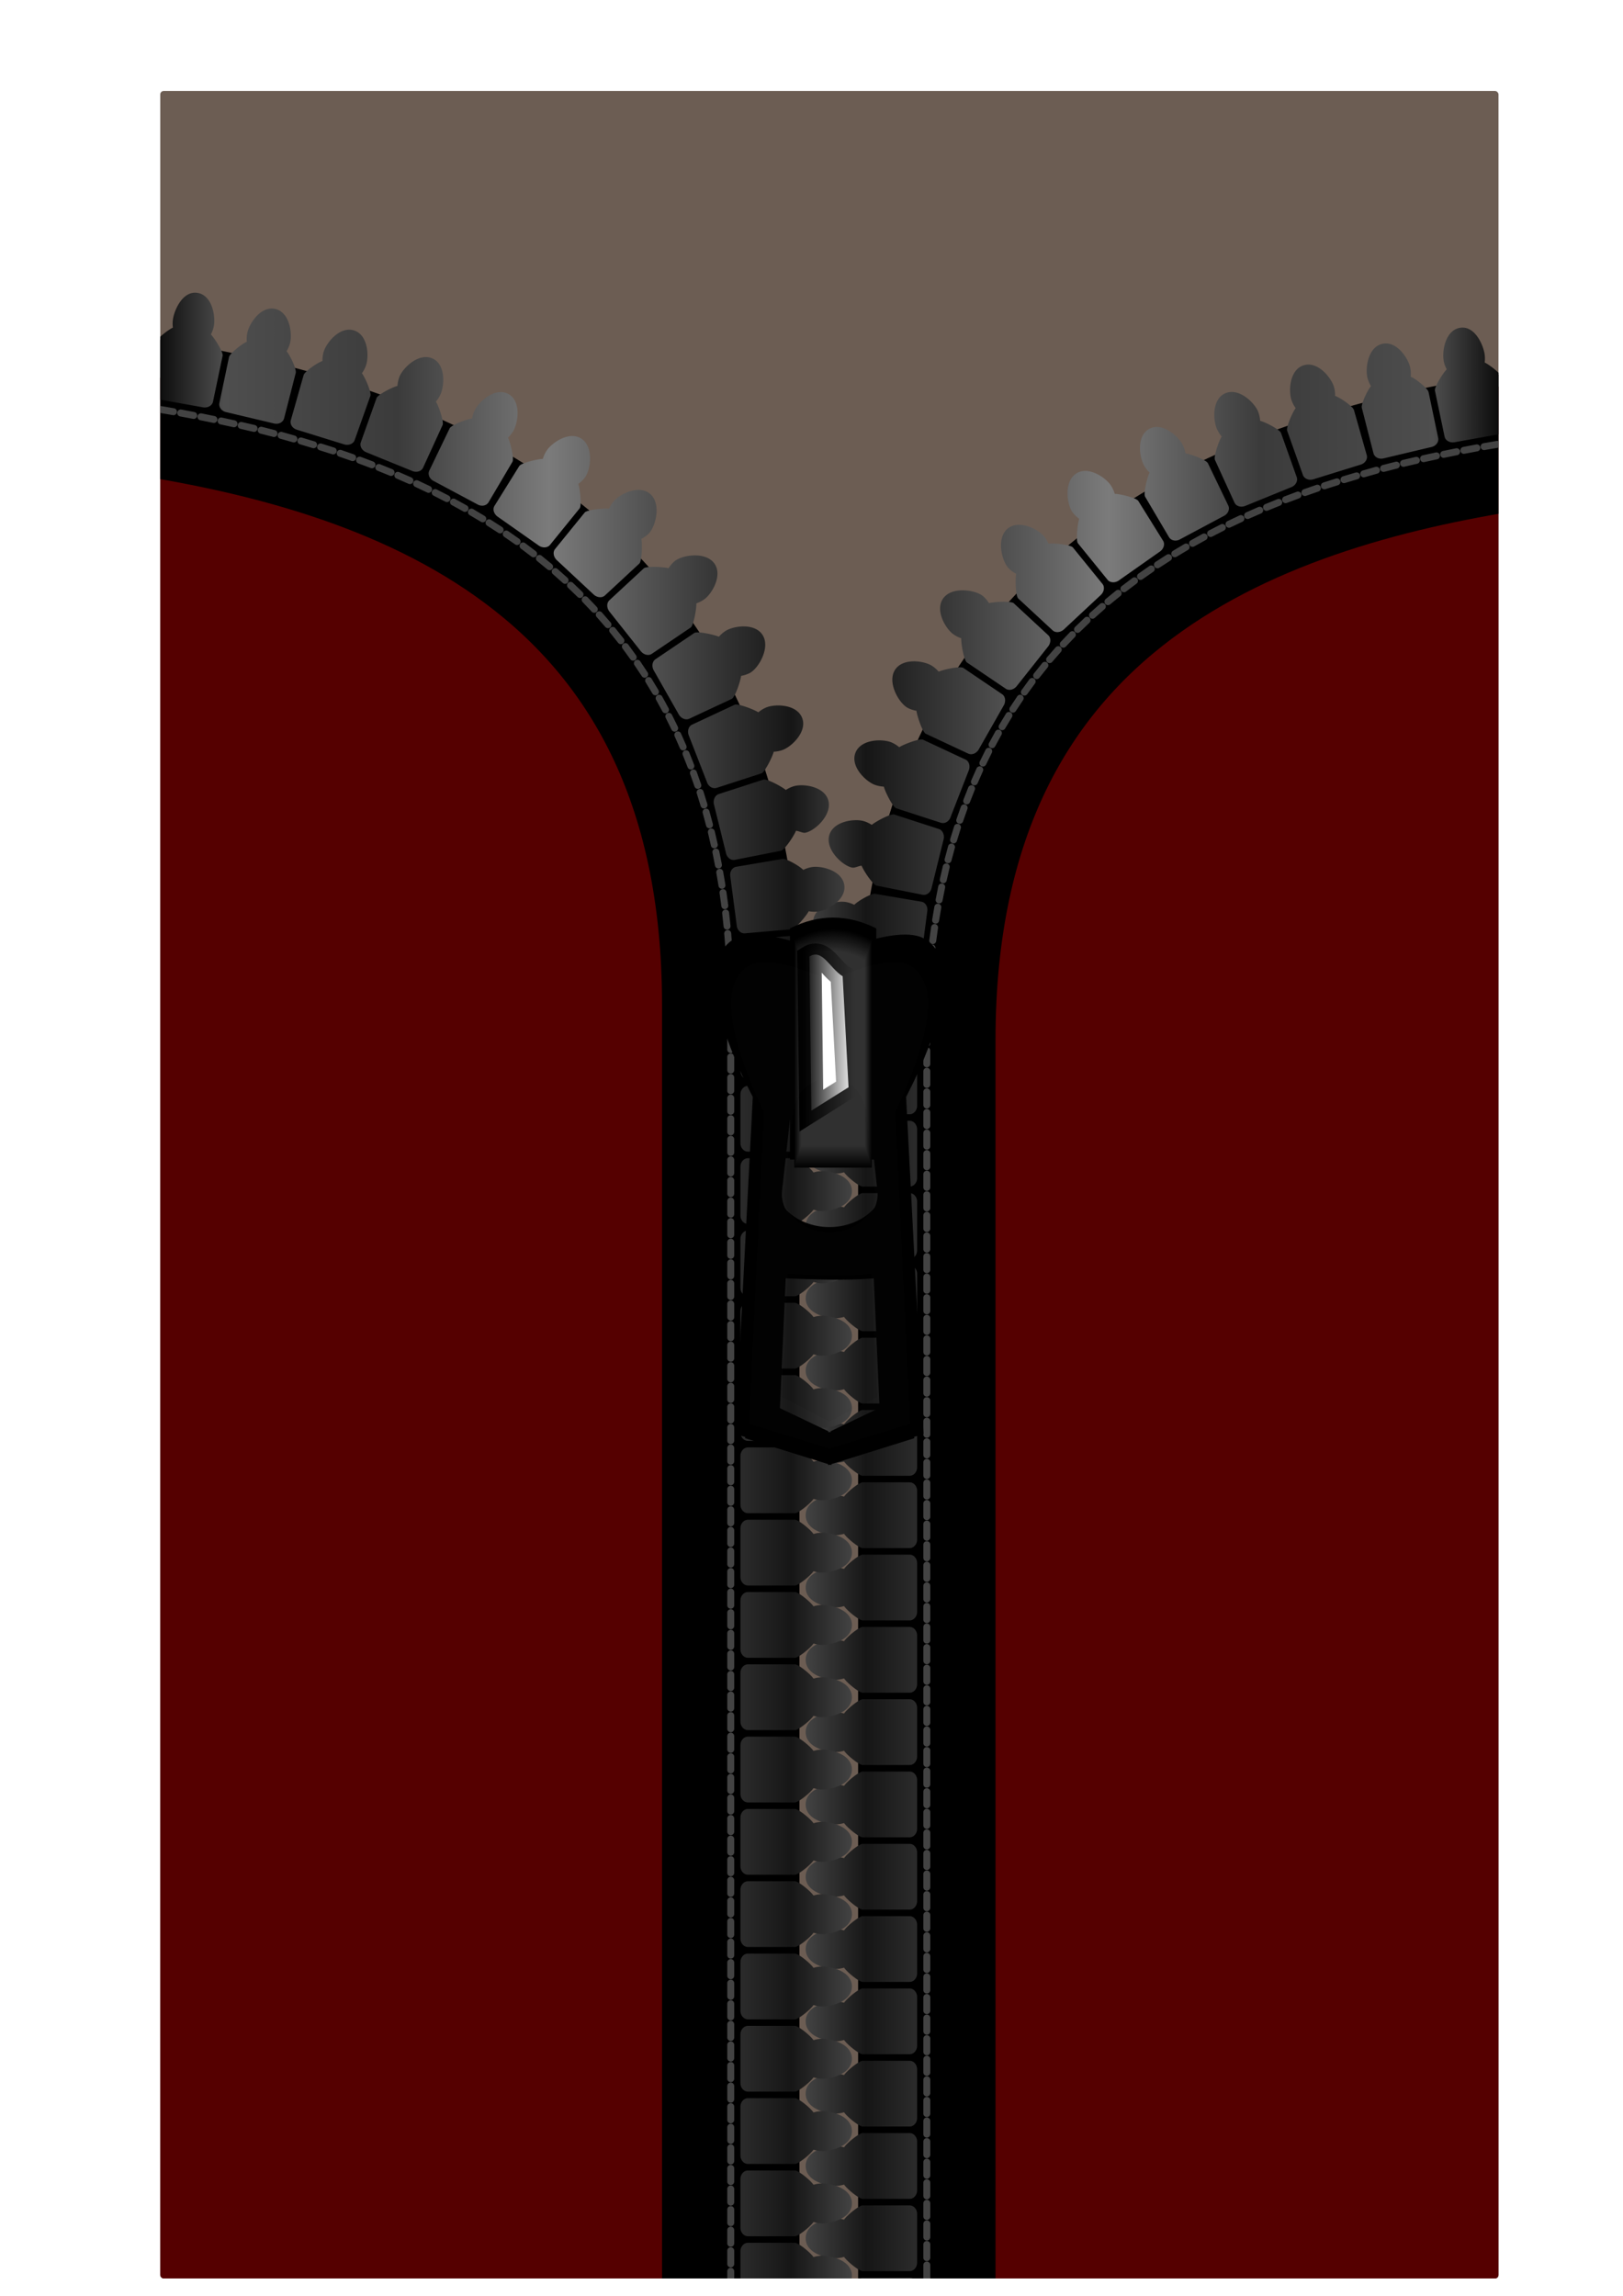 <svg xmlns="http://www.w3.org/2000/svg" xmlns:xlink="http://www.w3.org/1999/xlink" viewBox="0 0 744.094 1052.362" height="297mm" width="210mm"><defs><clipPath clipPathUnits="userSpaceOnUse" id="d"><rect width="613.547" height="1002.723" x="123.107" y="-15.885" ry="1.592" fill="#6c5d53" stroke-width="63" stroke-linecap="round"/></clipPath><clipPath clipPathUnits="userSpaceOnUse" id="j"><rect width="613.547" height="1002.723" x="123.107" y="-15.885" ry="1.592" fill="#6c5d53" stroke-width="63" stroke-linecap="round"/></clipPath><clipPath clipPathUnits="userSpaceOnUse" id="i"><rect width="613.547" height="1002.723" x="123.107" y="-15.885" ry="1.592" fill="#6c5d53" stroke-width="63" stroke-linecap="round"/></clipPath><clipPath clipPathUnits="userSpaceOnUse" id="g"><rect width="613.547" height="1002.723" x="123.107" y="-15.885" ry="1.592" fill="#6c5d53" stroke-width="63" stroke-linecap="round"/></clipPath><clipPath clipPathUnits="userSpaceOnUse" id="f"><rect width="613.547" height="1002.723" x="123.107" y="-15.885" ry="1.592" fill="#6c5d53" stroke-width="63" stroke-linecap="round"/></clipPath><clipPath clipPathUnits="userSpaceOnUse" id="e"><rect width="613.547" height="1002.723" x="123.107" y="-15.885" ry="1.592" fill="#6c5d53" stroke-width="63" stroke-linecap="round"/></clipPath><clipPath clipPathUnits="userSpaceOnUse" id="c"><rect width="613.547" height="1002.723" x="123.107" y="-15.885" ry="1.592" fill="#6c5d53" stroke-width="63" stroke-linecap="round"/></clipPath><linearGradient id="a"><stop offset="0" stop-color="#434343"/><stop offset=".086" stop-color="#161616"/><stop offset=".43" stop-color="#7b7b7b"/><stop offset=".645" stop-color="#3b3b3b"/><stop offset=".891" stop-color="#4e4e4e"/><stop offset="1"/></linearGradient><linearGradient gradientTransform="translate(135.02 23.827)" gradientUnits="userSpaceOnUse" y2="530.775" x2="607.02" y1="530.775" x1="283.985" id="h" xlink:href="#a"/><linearGradient xlink:href="#a" id="k" gradientUnits="userSpaceOnUse" gradientTransform="matrix(-1 0 0 1 724.201 7.827)" x1="283.985" y1="530.775" x2="607.02" y2="530.775"/><linearGradient xlink:href="#b" id="p" x1="-280.299" y1="258.027" x2="-258.131" y2="258.027" gradientUnits="userSpaceOnUse"/><linearGradient id="b"><stop offset="0"/><stop offset="1" stop-opacity="0"/></linearGradient><linearGradient xlink:href="#b" id="m" gradientUnits="userSpaceOnUse" x1="-280.299" y1="258.027" x2="-258.131" y2="258.027"/><filter id="n" x="-.558" width="2.116" y="-.128" height="1.257" color-interpolation-filters="sRGB"><feGaussianBlur stdDeviation="3.827"/></filter><filter id="o" x="-.066" width="1.133" y="-.025" height="1.049" color-interpolation-filters="sRGB"><feGaussianBlur stdDeviation="2.295"/></filter><filter id="l" x="-.045" width="1.09" y="-.016" height="1.032" color-interpolation-filters="sRGB"><feGaussianBlur stdDeviation="1.63"/></filter></defs><rect transform="translate(-49.64 57.582)" clip-path="url(#c)" ry="1.592" y="-21.842" x="-5.957" height="1088.103" width="881.602" fill="#6c5d53"/><path transform="translate(-49.64 57.582)" clip-path="url(#d)" d="M851.818 125.292l-125.092-6.157L607.59 158.13l-77.438 71.833-35.74 69.78-9.928 133.405 7.942 162.137-7.942 155.98-1.986 283.227h349.464z" fill="#500" fill-rule="evenodd"/><path transform="translate(-49.64 57.582)" clip-path="url(#e)" d="M5.957 121.321l125.092-6.157 119.135 38.995 77.438 71.833 35.74 69.78 9.929 133.405-7.943 162.137 7.943 155.98 1.985 283.227H25.813z" fill="#500" fill-rule="evenodd"/><path transform="translate(-49.64 57.582)" clip-path="url(#f)" d="M474.556 1016.622V418.959c0-208.475 157.907-257.504 275.004-275.004" fill="none" stroke="#000" stroke-width="63"/><path transform="translate(-49.64 57.582)" clip-path="url(#g)" d="M419.005 1001.55c0 6.804 9.116 9.145 13.537 9.145 1.261 0 2.68-.191 4.065-.622 1.502 2.184 6.918 6.549 8.554 6.549h21.503c1.907 0 3.442-1.754 3.442-3.932V990.41c0-2.178-1.535-3.932-3.442-3.932h-21.503c-1.636 0-7.052 4.366-8.554 6.549a13.917 13.917 0 00-4.065-.622c-4.421 0-13.537 2.341-13.537 9.145m0-33.144c0 6.804 9.116 9.146 13.537 9.146 1.261 0 2.68-.191 4.065-.622 1.502 2.183 6.918 6.548 8.554 6.548h21.503c1.907 0 3.442-1.753 3.442-3.931v-22.281c0-2.178-1.535-3.932-3.442-3.932h-21.503c-1.636 0-7.052 4.365-8.554 6.549a13.917 13.917 0 00-4.065-.622c-4.421 0-13.537 2.341-13.537 9.145m0-33.144c0 6.804 9.116 9.146 13.537 9.146 1.261 0 2.68-.191 4.065-.622 1.502 2.183 6.918 6.548 8.554 6.548h21.503c1.907 0 3.442-1.753 3.442-3.931V924.12c0-2.178-1.535-3.932-3.442-3.932h-21.503c-1.636 0-7.052 4.365-8.554 6.548a13.917 13.917 0 00-4.065-.621c-4.421 0-13.537 2.341-13.537 9.145m0-33.144c0 6.804 9.116 9.146 13.537 9.146 1.261 0 2.68-.192 4.065-.622 1.502 2.183 6.918 6.548 8.554 6.548h21.503c1.907 0 3.442-1.753 3.442-3.931v-22.281c0-2.179-1.535-3.932-3.442-3.932h-21.503c-1.636 0-7.052 4.365-8.554 6.548a13.917 13.917 0 00-4.065-.621c-4.421 0-13.537 2.341-13.537 9.145m0-33.144c0 6.804 9.116 9.146 13.537 9.146 1.261 0 2.68-.192 4.065-.622 1.502 2.183 6.918 6.548 8.554 6.548h21.503c1.907 0 3.442-1.753 3.442-3.931v-22.281c0-2.179-1.535-3.932-3.442-3.932h-21.503c-1.636 0-7.052 4.365-8.554 6.548a13.917 13.917 0 00-4.065-.622c-4.421 0-13.537 2.342-13.537 9.146m0-33.144c0 6.804 9.116 9.146 13.537 9.146 1.261 0 2.68-.192 4.065-.622 1.502 2.183 6.918 6.548 8.554 6.548h21.503c1.907 0 3.442-1.753 3.442-3.931v-22.282c0-2.178-1.535-3.931-3.442-3.931h-21.503c-1.636 0-7.052 4.365-8.554 6.548a13.917 13.917 0 00-4.065-.622c-4.421 0-13.537 2.342-13.537 9.146m0-33.144c0 6.804 9.116 9.146 13.537 9.146 1.261 0 2.68-.192 4.065-.622 1.502 2.183 6.918 6.548 8.554 6.548h21.503c1.907 0 3.442-1.753 3.442-3.932v-22.28c0-2.179-1.535-3.932-3.442-3.932h-21.503c-1.636 0-7.052 4.365-8.554 6.548a13.917 13.917 0 00-4.065-.622c-4.421 0-13.537 2.342-13.537 9.146m0-33.144c0 6.804 9.116 9.145 13.537 9.145 1.261 0 2.68-.191 4.065-.621 1.502 2.183 6.918 6.548 8.554 6.548h21.503c1.907 0 3.442-1.753 3.442-3.932v-22.28c0-2.179-1.535-3.932-3.442-3.932h-21.503c-1.636 0-7.052 4.365-8.554 6.548a13.917 13.917 0 00-4.065-.622c-4.421 0-13.537 2.342-13.537 9.146m0-33.144c0 6.804 9.116 9.145 13.537 9.145 1.261 0 2.68-.191 4.065-.621 1.502 2.183 6.918 6.548 8.554 6.548h21.503c1.907 0 3.442-1.754 3.442-3.932v-22.28c0-2.18-1.535-3.932-3.442-3.932h-21.503c-1.636 0-7.052 4.365-8.554 6.548a13.917 13.917 0 00-4.065-.622c-4.421 0-13.537 2.342-13.537 9.146m0-33.144c0 6.804 9.116 9.145 13.537 9.145 1.261 0 2.68-.191 4.065-.622 1.502 2.184 6.918 6.549 8.554 6.549h21.503c1.907 0 3.442-1.754 3.442-3.932v-22.281c0-2.178-1.535-3.931-3.442-3.931h-21.503c-1.636 0-7.052 4.365-8.554 6.548a13.917 13.917 0 00-4.065-.622c-4.421 0-13.537 2.341-13.537 9.146m0-33.145c0 6.805 9.116 9.146 13.537 9.146 1.261 0 2.68-.191 4.065-.622 1.502 2.183 6.918 6.549 8.554 6.549h21.503c1.907 0 3.442-1.754 3.442-3.932v-22.281c0-2.178-1.535-3.932-3.442-3.932h-21.503c-1.636 0-7.052 4.365-8.554 6.549a13.917 13.917 0 00-4.065-.622c-4.421 0-13.537 2.341-13.537 9.145m0-33.144c0 6.804 9.116 9.146 13.537 9.146 1.261 0 2.68-.191 4.065-.622 1.502 2.183 6.918 6.548 8.554 6.548h21.503c1.907 0 3.442-1.753 3.442-3.931v-22.281c0-2.178-1.535-3.932-3.442-3.932h-21.503c-1.636 0-7.052 4.365-8.554 6.548a13.917 13.917 0 00-4.065-.621c-4.421 0-13.537 2.341-13.537 9.145m0-33.144c0 6.804 9.116 9.146 13.537 9.146 1.261 0 2.68-.192 4.065-.622 1.502 2.183 6.918 6.548 8.554 6.548h21.503c1.907 0 3.442-1.753 3.442-3.931V592.68c0-2.179-1.535-3.932-3.442-3.932h-21.503c-1.636 0-7.052 4.365-8.554 6.548a13.917 13.917 0 00-4.065-.621c-4.421 0-13.537 2.341-13.537 9.145m0-33.144c0 6.804 9.116 9.146 13.537 9.146 1.261 0 2.68-.192 4.065-.622 1.502 2.183 6.918 6.548 8.554 6.548h21.503c1.907 0 3.442-1.753 3.442-3.931v-22.281c0-2.179-1.535-3.932-3.442-3.932h-21.503c-1.636 0-7.052 4.365-8.554 6.548a13.917 13.917 0 00-4.065-.622c-4.421 0-13.537 2.342-13.537 9.146m0-33.144c0 6.804 9.116 9.146 13.537 9.146 1.261 0 2.68-.192 4.065-.622 1.502 2.183 6.918 6.548 8.554 6.548h21.503c1.907 0 3.442-1.753 3.442-3.931V526.39c0-2.178-1.535-3.931-3.442-3.931h-21.503c-1.636 0-7.052 4.365-8.554 6.548a13.917 13.917 0 00-4.065-.622c-4.421 0-13.537 2.342-13.537 9.146m0-33.144c0 6.804 9.116 9.146 13.537 9.146 1.261 0 2.68-.192 4.065-.622 1.502 2.183 6.918 6.548 8.554 6.548h21.503c1.907 0 3.442-1.753 3.442-3.932v-22.28c0-2.179-1.535-3.932-3.442-3.932h-21.503c-1.636 0-7.052 4.365-8.554 6.548a13.917 13.917 0 00-4.065-.622c-4.421 0-13.537 2.342-13.537 9.146m0-33.144c0 6.804 9.116 9.145 13.537 9.145 1.261 0 2.68-.191 4.065-.621 1.502 2.183 6.918 6.548 8.554 6.548h21.503c1.907 0 3.442-1.753 3.442-3.932v-22.28c0-2.179-1.535-3.932-3.442-3.932h-21.503c-1.636 0-7.052 4.365-8.554 6.548a13.917 13.917 0 00-4.065-.622c-4.421 0-13.537 2.342-13.537 9.146m0-33.144c0 6.804 9.116 9.145 13.537 9.145 1.261 0 2.68-.191 4.065-.621 1.502 2.183 6.918 6.548 8.554 6.548h21.503c1.907 0 3.442-1.754 3.442-3.932v-22.28c0-2.18-1.535-3.932-3.442-3.932h-21.503c-1.636 0-7.052 4.365-8.554 6.548a13.917 13.917 0 00-4.065-.622c-4.421 0-13.537 2.342-13.537 9.146m.31-35.153c-.246 6.8 8.868 10.602 13.289 10.655 1.26.015 2.682-.16 4.072-.574 1.476 2.201 6.849 7 8.485 7h21.503c1.907 0 3.45-1.807 3.477-3.985l.8-22.481c.134-2.174-1.26-4.17-3.16-4.335l-21.42-1.866c-1.631-.142-7.382 4.675-9.015 6.763a13.917 13.917 0 00-4.02-.87c-4.412-.27-13.764 2.894-14.01 9.693m3.176-38.767c-.95 6.738 7.807 11.597 12.2 12.096 1.253.142 2.685.112 4.109-.159 1.246 2.339 6.19 8.113 7.82 8.255l21.421 1.866c1.9.165 3.581-1.448 3.77-3.618l2.95-22.441c.363-2.148-.858-4.133-2.738-4.45l-21.201-3.588c-1.614-.273-7.681 3.127-9.527 5.029a13.916 13.916 0 00-3.904-1.292c-4.36-.737-13.95 1.565-14.9 8.302m7.3-38.745c-1.708 6.586 6.175 13.818 10.512 14.678 1.237.245 2.9-.77 4.344-.881.98 2.463 5.276 8.83 6.881 9.148l21.092 4.183c1.87.37 3.717-1.05 4.14-3.187l5.438-22c.61-2.092-.319-4.375-2.132-4.963l-20.456-6.629c-1.557-.504-8.253 3.065-10.306 4.741a13.916 13.916 0 00-3.729-1.733c-4.245-1.235-14.078.057-15.785 6.643m12.049-37.974c-2.49 6.332 4.81 13.253 8.972 14.743 1.187.426 2.588.724 4.036.785.679 2.562 4.131 9.437 5.688 9.942l20.455 6.628c1.814.588 3.815-.607 4.486-2.679l8.24-21.133c.86-2.002.315-4.346-1.412-5.153l-19.481-9.102c-1.483-.693-8.675 2.023-10.918 3.436a13.916 13.916 0 00-3.489-2.176c-4.062-1.745-14.087-1.623-16.577 4.71m17.993-37.754c-3.45 5.865 2.116 15.242 6.06 17.238 1.125.57 2.478 1.04 3.907 1.28.355 2.627 2.81 9.855 4.294 10.548l19.48 9.102c1.728.807 3.95-.244 4.933-2.187l11.212-19.727c1.163-1.841.944-4.274-.636-5.342l-17.813-12.044c-1.355-.916-8.838.673-11.274 1.716a13.916 13.916 0 00-3.105-2.695c-3.738-2.36-13.61-3.754-17.058 2.11m22.395-33.205c-4.153 5.39.85 14.015 4.434 16.604a13.916 13.916 0 003.659 1.877c-.06 2.65 1.274 10.192 2.63 11.108l17.813 12.044c1.58 1.068 3.9.353 5.176-1.412l14.083-17.776c1.432-1.64 1.58-4.074.182-5.37l-15.77-14.617c-1.201-1.112-8.803-.725-11.37-.068a13.916 13.916 0 00-2.654-3.142c-3.33-2.907-14.03-4.637-18.183.752m29.137-31.554c-5.039 4.572-2.336 14.974.817 18.074.9.884 2.045 1.742 3.334 2.406-.458 2.61-.243 10.22.957 11.332l15.771 14.616c1.399 1.296 3.8.954 5.327-.6l16.562-15.448c1.653-1.419 2.15-3.78.948-5.26l-13.554-16.692c-1.031-1.27-8.557-2.05-11.193-1.768a13.916 13.916 0 00-2.174-3.49c-2.88-3.356-11.756-7.741-16.795-3.17m31.514-25.36c-5.598 3.867-4.118 14.275-1.423 17.78.769 1 1.786 2.008 2.97 2.843-.814 2.522-1.601 10.004-.57 11.274l13.554 16.693c1.202 1.48 3.636 1.51 5.363.183l18.496-13.001c1.822-1.194 2.615-3.438 1.608-5.057l-11.36-18.257c-.864-1.39-8.152-3.207-10.802-3.267a13.917 13.917 0 00-1.708-3.74c-2.424-3.698-10.53-9.32-16.128-5.452m33.705-20.602c-6.004 3.2-4.6 12.94-2.436 16.796a13.917 13.917 0 002.531 3.241c-1.168 2.379-2.861 9.692-2.029 11.1l10.937 18.515c.97 1.641 3.26 2.071 5.135.963l19.985-10.665c1.962-.945 2.876-3.089 2.049-4.807l-9.328-19.374c-.71-1.475-7.662-4.158-10.289-4.512a13.917 13.917 0 00-1.282-3.907c-1.997-3.944-9.269-10.55-15.273-7.35m34.908-16.332c-6.288 2.6-5.712 12.317-3.948 16.371a13.917 13.917 0 002.192 3.48c-1.402 2.248-3.748 9.26-3.067 10.747l8.949 19.553c.793 1.734 3.087 2.33 5.084 1.46l20.848-8.49c2.04-.763 3.243-2.827 2.604-4.624l-7.207-20.26c-.549-1.541-7.014-4.932-9.585-5.575a13.917 13.917 0 00-.842-4.024c-1.55-4.141-8.741-11.24-15.028-8.638m35.818-12.781c-6.491 2.037-6.96 11.796-5.544 15.984a13.917 13.917 0 001.892 3.651c-1.586 2.123-4.433 8.837-3.885 10.378l7.207 20.26c.64 1.796 2.87 2.631 4.934 1.933l21.489-6.666c2.095-.594 3.363-2.55 2.842-4.384l-5.869-20.686c-.447-1.574-6.124-5.592-8.634-6.442a13.917 13.917 0 00-.511-4.08c-1.207-4.253-7.429-11.985-13.92-9.948m36.046-9.834c-6.628 1.538-7.865 11.328-6.767 15.61a13.917 13.917 0 001.613 3.783c-1.742 1.998-4.624 8.328-4.218 9.913l5.344 20.828c.473 1.847 2.553 2.898 4.663 2.357l21.867-5.194c2.132-.447 3.532-2.31 3.14-4.176l-4.414-21.044c-.336-1.602-5.72-6.005-8.165-7.028a13.916 13.916 0 00-.226-4.106c-.908-4.327-6.21-12.48-12.837-10.943m35.574-7.349c-6.706 1.155-8.225 10.812-7.4 15.155a13.917 13.917 0 001.37 3.877c-1.865 1.884-5.716 8.176-5.38 9.778l4.415 21.044c.391 1.866 2.504 2.984 4.644 2.577l22.071-3.96c2.152-.337 3.647-2.125 3.352-4.009l-3.327-21.244c-.253-1.617-5.951-6.208-8.358-7.319.19-1.437.137-2.868-.077-4.11-.75-4.358-4.605-12.943-11.31-11.789" fill="url(#h)"/><path transform="translate(-49.64 57.582)" clip-path="url(#i)" d="M474.556 1007.387c.882 0 1.592.71 1.592 1.592v6.05c0 .883-.71 1.593-1.592 1.593-.882 0-1.592-.71-1.592-1.593v-6.05c0-.882.71-1.592 1.592-1.592m0-9.435c.882 0 1.592.71 1.592 1.592v6.05c0 .883-.71 1.593-1.592 1.593-.882 0-1.592-.71-1.592-1.592v-6.05c0-.883.71-1.593 1.592-1.593m0-9.435c.882 0 1.592.71 1.592 1.592v6.05c0 .883-.71 1.593-1.592 1.593-.882 0-1.592-.71-1.592-1.592v-6.05c0-.883.71-1.593 1.592-1.593m0-9.435c.882 0 1.592.71 1.592 1.593v6.05c0 .882-.71 1.592-1.592 1.592-.882 0-1.592-.71-1.592-1.592v-6.05c0-.882.71-1.593 1.592-1.593m0-9.434c.882 0 1.592.71 1.592 1.592v6.05c0 .882-.71 1.592-1.592 1.592-.882 0-1.592-.71-1.592-1.592v-6.05c0-.882.71-1.592 1.592-1.592m0-9.435c.882 0 1.592.71 1.592 1.592v6.05c0 .883-.71 1.593-1.592 1.593-.882 0-1.592-.71-1.592-1.593v-6.05c0-.882.71-1.592 1.592-1.592m0-9.435c.882 0 1.592.71 1.592 1.592v6.05c0 .883-.71 1.593-1.592 1.593-.882 0-1.592-.71-1.592-1.592v-6.05c0-.883.71-1.593 1.592-1.593m0-9.435c.882 0 1.592.71 1.592 1.592v6.05c0 .883-.71 1.593-1.592 1.593-.882 0-1.592-.71-1.592-1.592v-6.05c0-.883.71-1.593 1.592-1.593m0-9.435c.882 0 1.592.71 1.592 1.593v6.05c0 .882-.71 1.592-1.592 1.592-.882 0-1.592-.71-1.592-1.592v-6.05c0-.882.71-1.593 1.592-1.593m0-9.434c.882 0 1.592.71 1.592 1.592v6.05c0 .882-.71 1.592-1.592 1.592-.882 0-1.592-.71-1.592-1.592v-6.05c0-.882.71-1.592 1.592-1.592m0-9.435c.882 0 1.592.71 1.592 1.592v6.05c0 .883-.71 1.593-1.592 1.593-.882 0-1.592-.71-1.592-1.593v-6.05c0-.882.71-1.592 1.592-1.592m0-9.435c.882 0 1.592.71 1.592 1.592v6.05c0 .883-.71 1.593-1.592 1.593-.882 0-1.592-.71-1.592-1.592v-6.05c0-.883.71-1.593 1.592-1.593m0-9.435c.882 0 1.592.71 1.592 1.592v6.05c0 .883-.71 1.593-1.592 1.593-.882 0-1.592-.71-1.592-1.592v-6.05c0-.883.71-1.593 1.592-1.593m0-9.435c.882 0 1.592.71 1.592 1.593v6.05c0 .882-.71 1.592-1.592 1.592-.882 0-1.592-.71-1.592-1.592v-6.05c0-.882.71-1.593 1.592-1.593m0-9.434c.882 0 1.592.71 1.592 1.592v6.05c0 .882-.71 1.592-1.592 1.592-.882 0-1.592-.71-1.592-1.592v-6.05c0-.882.71-1.592 1.592-1.592m0-9.435c.882 0 1.592.71 1.592 1.592v6.05c0 .883-.71 1.593-1.592 1.593-.882 0-1.592-.71-1.592-1.593v-6.05c0-.882.71-1.592 1.592-1.592m0-9.435c.882 0 1.592.71 1.592 1.592v6.05c0 .883-.71 1.593-1.592 1.593-.882 0-1.592-.71-1.592-1.592v-6.05c0-.883.71-1.593 1.592-1.593m0-9.435c.882 0 1.592.71 1.592 1.592v6.05c0 .883-.71 1.593-1.592 1.593-.882 0-1.592-.71-1.592-1.592v-6.05c0-.883.71-1.593 1.592-1.593m0-9.435c.882 0 1.592.71 1.592 1.593v6.05c0 .882-.71 1.592-1.592 1.592-.882 0-1.592-.71-1.592-1.592v-6.05c0-.882.71-1.593 1.592-1.593m0-9.434c.882 0 1.592.71 1.592 1.592v6.05c0 .882-.71 1.592-1.592 1.592-.882 0-1.592-.71-1.592-1.592v-6.05c0-.882.71-1.592 1.592-1.592m0-9.435c.882 0 1.592.71 1.592 1.592v6.05c0 .883-.71 1.593-1.592 1.593-.882 0-1.592-.71-1.592-1.593v-6.05c0-.882.71-1.592 1.592-1.592m0-9.435c.882 0 1.592.71 1.592 1.592v6.05c0 .883-.71 1.593-1.592 1.593-.882 0-1.592-.71-1.592-1.592v-6.05c0-.883.71-1.593 1.592-1.593m0-9.435c.882 0 1.592.71 1.592 1.592v6.05c0 .883-.71 1.593-1.592 1.593-.882 0-1.592-.71-1.592-1.592v-6.05c0-.883.71-1.593 1.592-1.593m0-9.435c.882 0 1.592.71 1.592 1.593v6.05c0 .882-.71 1.592-1.592 1.592-.882 0-1.592-.71-1.592-1.592v-6.05c0-.882.71-1.593 1.592-1.593m0-9.434c.882 0 1.592.71 1.592 1.592v6.05c0 .882-.71 1.592-1.592 1.592-.882 0-1.592-.71-1.592-1.592v-6.05c0-.882.71-1.592 1.592-1.592m0-9.435c.882 0 1.592.71 1.592 1.592v6.05c0 .883-.71 1.593-1.592 1.593-.882 0-1.592-.71-1.592-1.593v-6.05c0-.882.71-1.592 1.592-1.592m0-9.435c.882 0 1.592.71 1.592 1.592v6.05c0 .883-.71 1.593-1.592 1.593-.882 0-1.592-.71-1.592-1.592v-6.05c0-.883.71-1.593 1.592-1.593m0-9.435c.882 0 1.592.71 1.592 1.592v6.05c0 .883-.71 1.593-1.592 1.593-.882 0-1.592-.71-1.592-1.592v-6.05c0-.883.71-1.593 1.592-1.593m0-9.435c.882 0 1.592.71 1.592 1.593v6.05c0 .882-.71 1.592-1.592 1.592-.882 0-1.592-.71-1.592-1.592v-6.05c0-.882.71-1.593 1.592-1.593m0-9.434c.882 0 1.592.71 1.592 1.592v6.05c0 .882-.71 1.592-1.592 1.592-.882 0-1.592-.71-1.592-1.592v-6.05c0-.882.71-1.592 1.592-1.592m0-9.435c.882 0 1.592.71 1.592 1.592v6.05c0 .883-.71 1.593-1.592 1.593-.882 0-1.592-.71-1.592-1.593v-6.05c0-.882.71-1.592 1.592-1.592m0-9.435c.882 0 1.592.71 1.592 1.592v6.05c0 .883-.71 1.593-1.592 1.593-.882 0-1.592-.71-1.592-1.592v-6.05c0-.883.71-1.593 1.592-1.593m0-9.435c.882 0 1.592.71 1.592 1.592v6.05c0 .883-.71 1.593-1.592 1.593-.882 0-1.592-.71-1.592-1.592v-6.05c0-.883.71-1.593 1.592-1.593m0-9.435c.882 0 1.592.71 1.592 1.593v6.05c0 .882-.71 1.592-1.592 1.592-.882 0-1.592-.71-1.592-1.592v-6.05c0-.882.71-1.593 1.592-1.593m0-9.434c.882 0 1.592.71 1.592 1.592v6.05c0 .882-.71 1.592-1.592 1.592-.882 0-1.592-.71-1.592-1.592v-6.05c0-.882.71-1.592 1.592-1.592m0-9.435c.882 0 1.592.71 1.592 1.592v6.05c0 .883-.71 1.593-1.592 1.593-.882 0-1.592-.71-1.592-1.593v-6.05c0-.882.71-1.592 1.592-1.592m0-9.435c.882 0 1.592.71 1.592 1.592v6.05c0 .883-.71 1.593-1.592 1.593-.882 0-1.592-.71-1.592-1.592v-6.05c0-.883.71-1.593 1.592-1.593m0-9.435c.882 0 1.592.71 1.592 1.592v6.05c0 .883-.71 1.593-1.592 1.593-.882 0-1.592-.71-1.592-1.592v-6.05c0-.883.71-1.593 1.592-1.593m0-9.435c.882 0 1.592.71 1.592 1.593v6.05c0 .882-.71 1.592-1.592 1.592-.882 0-1.592-.71-1.592-1.592v-6.05c0-.882.71-1.593 1.592-1.593m0-9.434c.882 0 1.592.71 1.592 1.592v6.05c0 .882-.71 1.592-1.592 1.592-.882 0-1.592-.71-1.592-1.592v-6.05c0-.882.71-1.592 1.592-1.592m0-9.435c.882 0 1.592.71 1.592 1.592v6.05c0 .883-.71 1.593-1.592 1.593-.882 0-1.592-.71-1.592-1.593v-6.05c0-.882.71-1.592 1.592-1.592m0-9.435c.882 0 1.592.71 1.592 1.592v6.05c0 .883-.71 1.593-1.592 1.593-.882 0-1.592-.71-1.592-1.592v-6.05c0-.883.71-1.593 1.592-1.593m0-9.435c.882 0 1.592.71 1.592 1.592v6.05c0 .883-.71 1.593-1.592 1.593-.882 0-1.592-.71-1.592-1.592v-6.05c0-.883.71-1.593 1.592-1.593m0-9.435c.882 0 1.592.71 1.592 1.593v6.05c0 .882-.71 1.592-1.592 1.592-.882 0-1.592-.71-1.592-1.592v-6.05c0-.882.71-1.593 1.592-1.593m0-9.434c.882 0 1.592.71 1.592 1.592v6.05c0 .882-.71 1.592-1.592 1.592-.882 0-1.592-.71-1.592-1.592v-6.05c0-.882.71-1.592 1.592-1.592m0-9.435c.882 0 1.592.71 1.592 1.592v6.05c0 .883-.71 1.593-1.592 1.593-.882 0-1.592-.71-1.592-1.593v-6.05c0-.882.71-1.592 1.592-1.592m0-9.435c.882 0 1.592.71 1.592 1.592v6.05c0 .883-.71 1.593-1.592 1.593-.882 0-1.592-.71-1.592-1.592v-6.05c0-.883.71-1.593 1.592-1.593m0-9.435c.882 0 1.592.71 1.592 1.592v6.05c0 .883-.71 1.593-1.592 1.593-.882 0-1.592-.71-1.592-1.592v-6.05c0-.883.71-1.593 1.592-1.593m0-9.435c.882 0 1.592.71 1.592 1.593v6.05c0 .882-.71 1.592-1.592 1.592-.882 0-1.592-.71-1.592-1.592v-6.05c0-.882.71-1.593 1.592-1.593m0-9.434c.882 0 1.592.71 1.592 1.592v6.05c0 .882-.71 1.592-1.592 1.592-.882 0-1.592-.71-1.592-1.592v-6.05c0-.882.71-1.592 1.592-1.592m0-9.435c.882 0 1.592.71 1.592 1.592v6.05c0 .883-.71 1.593-1.592 1.593-.882 0-1.592-.71-1.592-1.593v-6.05c0-.882.71-1.592 1.592-1.592m0-9.435c.882 0 1.592.71 1.592 1.592v6.05c0 .883-.71 1.593-1.592 1.593-.882 0-1.592-.71-1.592-1.592v-6.05c0-.883.71-1.593 1.592-1.593m0-9.435c.882 0 1.592.71 1.592 1.592v6.05c0 .883-.71 1.593-1.592 1.593-.882 0-1.592-.71-1.592-1.592v-6.05c0-.883.71-1.593 1.592-1.593m0-9.435c.882 0 1.592.71 1.592 1.593v6.05c0 .882-.71 1.592-1.592 1.592-.882 0-1.592-.71-1.592-1.592v-6.05c0-.882.71-1.593 1.592-1.593m0-9.434c.882 0 1.592.71 1.592 1.592v6.05c0 .882-.71 1.592-1.592 1.592-.882 0-1.592-.71-1.592-1.592v-6.05c0-.882.71-1.592 1.592-1.592m0-9.435c.882 0 1.592.71 1.592 1.592v6.05c0 .883-.71 1.593-1.592 1.593-.882 0-1.592-.71-1.592-1.593v-6.05c0-.882.71-1.592 1.592-1.592m0-9.435c.882 0 1.592.71 1.592 1.592v6.05c0 .883-.71 1.593-1.592 1.593-.882 0-1.592-.71-1.592-1.592v-6.05c0-.883.71-1.593 1.592-1.593m0-9.435c.882 0 1.592.71 1.592 1.592v6.05c0 .883-.71 1.593-1.592 1.593-.882 0-1.592-.71-1.592-1.592v-6.05c0-.883.71-1.593 1.592-1.593m0-9.435c.882 0 1.592.71 1.592 1.593v6.05c0 .882-.71 1.592-1.592 1.592-.882 0-1.592-.71-1.592-1.592v-6.05c0-.882.71-1.593 1.592-1.593m0-9.434c.882 0 1.592.71 1.592 1.592v6.05c0 .882-.71 1.592-1.592 1.592-.882 0-1.592-.71-1.592-1.592v-6.05c0-.882.71-1.592 1.592-1.592m0-9.435c.882 0 1.592.71 1.592 1.592v6.05c0 .883-.71 1.593-1.592 1.593-.882 0-1.592-.71-1.592-1.593v-6.05c0-.882.71-1.592 1.592-1.592m0-9.435c.882 0 1.592.71 1.592 1.592v6.05c0 .883-.71 1.593-1.592 1.593-.882 0-1.592-.71-1.592-1.592v-6.05c0-.883.71-1.593 1.592-1.593m0-9.435c.882 0 1.592.71 1.592 1.592v6.05c0 .883-.71 1.593-1.592 1.593-.882 0-1.592-.71-1.592-1.592v-6.05c0-.883.71-1.593 1.592-1.593m.07-9.434c.883.01 1.584.729 1.574 1.611l-.052 6.031c0 .882-.71 1.592-1.592 1.592-.882 0-1.592-.71-1.592-1.592l.052-6.069a1.589 1.589 0 011.61-1.573m.253-9.43a1.589 1.589 0 011.533 1.648l-.172 6.009a1.589 1.589 0 01-1.61 1.573 1.589 1.589 0 01-1.574-1.611l.174-6.086a1.589 1.589 0 011.649-1.534m.485-9.42c.88.053 1.546.805 1.492 1.686l-.321 6.001a1.589 1.589 0 01-1.649 1.534 1.589 1.589 0 01-1.533-1.65l.324-6.08a1.589 1.589 0 011.687-1.492m.73-9.405a1.589 1.589 0 011.448 1.724l-.48 5.99a1.589 1.589 0 01-1.686 1.491 1.589 1.589 0 01-1.492-1.686l.486-6.071a1.589 1.589 0 011.724-1.448m.986-9.383c.876.1 1.502.886 1.402 1.762l-.646 5.973a1.589 1.589 0 01-1.725 1.448 1.589 1.589 0 01-1.448-1.724l.655-6.056c.1-.877.885-1.502 1.762-1.403m1.253-9.35a1.589 1.589 0 011.354 1.799l-.823 5.95a1.589 1.589 0 01-1.762 1.403 1.589 1.589 0 01-1.402-1.762l.834-6.036a1.589 1.589 0 011.799-1.354m1.53-9.309c.87.147 1.452.966 1.305 1.836l-1.01 5.965a1.571 1.571 0 01-1.797 1.31 1.606 1.606 0 01-1.343-1.841l1.01-5.966a1.589 1.589 0 011.835-1.304m1.835-9.254c.86.197 1.408 1.003 1.236 1.868l-1.177 5.935c-.171.865-.99 1.401-1.86 1.254-.87-.147-1.435-1.008-1.263-1.874l1.176-5.934c.172-.865 1.028-1.445 1.888-1.249m2.154-9.184a1.589 1.589 0 011.142 1.94l-1.345 5.851a1.589 1.589 0 01-1.906 1.198 1.589 1.589 0 01-1.198-1.906l1.366-5.942a1.589 1.589 0 011.94-1.141m2.466-9.106a1.589 1.589 0 011.083 1.973l-1.557 5.797a1.589 1.589 0 01-1.94 1.142 1.589 1.589 0 01-1.143-1.94l1.583-5.889a1.589 1.589 0 011.974-1.083m2.782-9.014a1.589 1.589 0 011.024 2.005l-1.777 5.733a1.589 1.589 0 01-1.974 1.084 1.589 1.589 0 01-1.083-1.974l1.804-5.824a1.589 1.589 0 012.006-1.024m3.105-8.908c.83.298 1.26 1.206.963 2.036l-2.001 5.658a1.589 1.589 0 01-2.005 1.024 1.589 1.589 0 01-1.024-2.006l2.032-5.75a1.589 1.589 0 012.035-.962m3.472-8.771a1.57 1.57 0 01.86 2.048l-2.214 5.63c-.323.822-1.22 1.202-2.05.905-.83-.297-1.236-1.249-.913-2.07l2.214-5.63c.323-.821 1.293-1.231 2.103-.883m3.824-8.624c.8.374 1.142 1.318.769 2.117l-2.423 5.489a1.589 1.589 0 01-2.09.834 1.589 1.589 0 01-.835-2.091l2.463-5.58a1.589 1.589 0 012.116-.769m4.156-8.468c.787.398 1.1 1.353.702 2.14l-2.657 5.379a1.589 1.589 0 01-2.116.768 1.589 1.589 0 01-.769-2.116l2.7-5.47a1.589 1.589 0 012.14-.701m4.518-8.281c.76.447 1.026 1.369.603 2.143l-2.901 5.31c-.423.773-1.342 1.048-2.13.65-.786-.399-1.087-1.403-.664-2.178l2.9-5.309c.423-.774 1.432-1.063 2.192-.616m4.88-8.073c.746.471.968 1.45.497 2.197l-3.096 5.138a1.589 1.589 0 01-2.18.565 1.589 1.589 0 01-.565-2.18l3.148-5.223a1.589 1.589 0 012.197-.497m5.2-7.87c.731.494.922 1.48.428 2.21l-3.325 4.995c-.471.746-1.45.967-2.197.496a1.589 1.589 0 01-.496-2.196l3.38-5.078a1.589 1.589 0 012.21-.427m5.568-7.615c.699.539.828 1.535.29 2.233l-3.53 4.853c-.517.715-1.485.857-2.216.363-.73-.494-.882-1.513-.366-2.228l3.59-4.932a1.589 1.589 0 012.232-.289m5.88-7.376c.682.56.78 1.559.22 2.24l-3.745 4.689a1.589 1.589 0 01-2.233.289 1.589 1.589 0 01-.289-2.233l3.806-4.765a1.589 1.589 0 012.241-.22m6.198-7.112c.646.6.703 1.555.123 2.22l-3.979 4.558a1.57 1.57 0 01-2.215.18c-.682-.56-.764-1.61-.184-2.274l3.979-4.558c.58-.665 1.629-.726 2.276-.126m6.503-6.833c.63.618.638 1.622.02 2.251l-4.138 4.35c-.6.647-1.603.685-2.25.085a1.589 1.589 0 01-.085-2.25l4.202-4.417a1.589 1.589 0 012.251-.019m6.776-6.563c.593.653.575 1.623-.061 2.234l-4.323 4.167a1.589 1.589 0 01-2.252.02 1.589 1.589 0 01-.019-2.252l4.389-4.231c.636-.611 1.673-.592 2.266.062m7.058-6.26c.574.67.498 1.67-.172 2.245l-4.489 3.99a1.589 1.589 0 01-2.249-.11 1.589 1.589 0 01.11-2.249l4.555-4.048a1.589 1.589 0 012.245.172m7.288-5.99c.538.7.444 1.673-.24 2.23l-4.651 3.801c-.67.575-1.671.498-2.246-.171a1.589 1.589 0 01.172-2.245l4.717-3.858c.685-.556 1.71-.456 2.248.244m7.535-5.677c.52.713.363 1.705-.35 2.224l-4.794 3.622c-.7.538-1.695.408-2.233-.291a1.589 1.589 0 01.292-2.233l4.86-3.671a1.589 1.589 0 012.225.349m7.727-5.411c.484.737.316 1.705-.41 2.207l-4.931 3.435a1.589 1.589 0 01-2.225-.349 1.589 1.589 0 01.35-2.224l4.996-3.482c.725-.502 1.737-.325 2.22.413m7.935-5.103a1.589 1.589 0 01-.51 2.193l-5.053 3.259a1.589 1.589 0 01-2.205-.46 1.589 1.589 0 01.459-2.204l5.116-3.298a1.589 1.589 0 012.193.51m8.095-4.845c.431.769.194 1.724-.566 2.173l-5.166 3.078a1.589 1.589 0 01-2.193-.511 1.589 1.589 0 01.51-2.193l5.23-3.116c.76-.448 1.753-.2 2.185.569m8.264-4.55a1.589 1.589 0 01-.656 2.154l-5.266 2.907c-.77.432-1.736.16-2.168-.61a1.589 1.589 0 01.61-2.167l5.326-2.94a1.589 1.589 0 012.154.656m8.394-4.306c.383.795.082 1.733-.705 2.132l-5.358 2.736a1.589 1.589 0 01-2.154-.656 1.589 1.589 0 01.656-2.154l5.417-2.767c.787-.398 1.761-.086 2.144.709m8.53-4.03a1.589 1.589 0 01-.784 2.111l-5.44 2.576a1.589 1.589 0 01-2.126-.744 1.589 1.589 0 01.744-2.125l5.496-2.602a1.589 1.589 0 012.11.785m8.636-3.8a1.59 1.59 0 01-.829 2.085l-5.514 2.417a1.589 1.589 0 01-2.11-.785 1.589 1.589 0 01.785-2.11l5.568-2.442c.81-.351 1.762.02 2.1.834m8.742-3.546a1.589 1.589 0 01-.899 2.065l-5.579 2.267a1.589 1.589 0 01-2.08-.862 1.589 1.589 0 01.863-2.08l5.63-2.288a1.589 1.589 0 012.065.898m8.826-3.333a1.587 1.587 0 01-.937 2.038l-5.638 2.121a1.589 1.589 0 01-2.065-.899 1.589 1.589 0 01.9-2.064l5.687-2.14a1.59 1.59 0 012.053.944m8.91-3.103a1.589 1.589 0 01-.998 2.019l-5.69 1.984a1.589 1.589 0 01-2.033-.967 1.589 1.589 0 01.966-2.033l5.736-2a1.589 1.589 0 012.019.997m8.986-2.87c.264.841-.2 1.731-1.042 1.995l-5.737 1.809a1.589 1.589 0 01-2.018-.998 1.589 1.589 0 01.998-2.018l5.803-1.831c.842-.264 1.732.2 1.996 1.042m9.037-2.709a1.589 1.589 0 01-1.098 1.967l-5.752 1.725a1.589 1.589 0 01-1.996-1.042 1.589 1.589 0 011.043-1.996l5.836-1.75a1.589 1.589 0 011.967 1.096m9.086-2.536a1.569 1.569 0 01-1.107 1.927l-5.82 1.652a1.589 1.589 0 01-1.967-1.097 1.589 1.589 0 011.097-1.967l5.82-1.651a1.608 1.608 0 011.977 1.136m9.139-2.344a1.589 1.589 0 01-1.147 1.937l-5.86 1.504a1.589 1.589 0 01-1.938-1.147 1.589 1.589 0 011.147-1.938l5.86-1.503a1.589 1.589 0 011.938 1.147m9.184-2.157c.2.86-.332 1.711-1.19 1.91l-5.895 1.368c-.859.199-1.686-.317-1.905-1.171-.22-.855.327-1.732 1.186-1.931l5.894-1.367c.859-.2 1.711.332 1.91 1.19m9.217-2.012a1.589 1.589 0 01-1.231 1.885l-5.88 1.274c-.86.2-1.711-.332-1.91-1.191-.2-.86.331-1.712 1.19-1.911l5.946-1.288a1.589 1.589 0 011.885 1.231m9.247-1.874c.164.866-.4 1.697-1.268 1.861l-5.898 1.203a1.589 1.589 0 01-1.885-1.231 1.589 1.589 0 011.231-1.885l5.958-1.215c.867-.165 1.697.4 1.862 1.267m9.272-1.742c.15.87-.404 1.678-1.27 1.843l-5.945 1.129a1.589 1.589 0 01-1.86-1.268 1.589 1.589 0 011.266-1.86l5.944-1.13a1.596 1.596 0 011.865 1.286m9.298-1.6c.15.868-.43 1.689-1.299 1.838l-5.963 1.027c-.869.15-1.69-.43-1.839-1.298-.15-.87.43-1.69 1.299-1.84l5.963-1.027c.869-.15 1.69.43 1.839 1.3m9.319-1.474a1.589 1.589 0 01-1.327 1.82l-5.977.935a1.588 1.588 0 01-1.818-1.316 1.59 1.59 0 011.325-1.83l5.977-.936a1.589 1.589 0 011.82 1.327" fill="#434343"/><g transform="translate(-49.64 57.582)" clip-path="url(#j)"><path d="M384.665 1000.622V402.959c0-208.475-157.907-257.504-275.004-275.004" fill="none" stroke="#000" stroke-width="63"/><path d="M440.216 985.55c0 6.804-9.116 9.145-13.537 9.145-1.261 0-2.68-.191-4.065-.622-1.502 2.184-6.917 6.549-8.554 6.549h-21.503c-1.907 0-3.442-1.754-3.442-3.932V974.41c0-2.178 1.535-3.932 3.442-3.932h21.503c1.637 0 7.052 4.366 8.554 6.549a13.917 13.917 0 014.065-.622c4.421 0 13.537 2.341 13.537 9.145m0-33.144c0 6.804-9.116 9.146-13.537 9.146-1.261 0-2.68-.191-4.065-.622-1.502 2.183-6.917 6.548-8.554 6.548h-21.503c-1.907 0-3.442-1.753-3.442-3.931v-22.281c0-2.178 1.535-3.932 3.442-3.932h21.503c1.637 0 7.052 4.365 8.554 6.549a13.917 13.917 0 014.065-.622c4.421 0 13.537 2.341 13.537 9.145m0-33.144c0 6.804-9.116 9.146-13.537 9.146-1.261 0-2.68-.191-4.065-.622-1.502 2.183-6.917 6.548-8.554 6.548h-21.503c-1.907 0-3.442-1.753-3.442-3.931V908.12c0-2.178 1.535-3.932 3.442-3.932h21.503c1.637 0 7.052 4.365 8.554 6.548a13.917 13.917 0 014.065-.621c4.421 0 13.537 2.341 13.537 9.145m0-33.144c0 6.804-9.116 9.146-13.537 9.146-1.261 0-2.68-.192-4.065-.622-1.502 2.183-6.917 6.548-8.554 6.548h-21.503c-1.907 0-3.442-1.753-3.442-3.931v-22.281c0-2.179 1.535-3.932 3.442-3.932h21.503c1.637 0 7.052 4.365 8.554 6.548a13.917 13.917 0 014.065-.621c4.421 0 13.537 2.341 13.537 9.145m0-33.144c0 6.804-9.116 9.146-13.537 9.146-1.261 0-2.68-.192-4.065-.622-1.502 2.183-6.917 6.548-8.554 6.548h-21.503c-1.907 0-3.442-1.753-3.442-3.931v-22.281c0-2.179 1.535-3.932 3.442-3.932h21.503c1.637 0 7.052 4.365 8.554 6.548a13.917 13.917 0 014.065-.622c4.421 0 13.537 2.342 13.537 9.146m0-33.144c0 6.804-9.116 9.146-13.537 9.146-1.261 0-2.68-.192-4.065-.622-1.502 2.183-6.917 6.548-8.554 6.548h-21.503c-1.907 0-3.442-1.753-3.442-3.931v-22.282c0-2.178 1.535-3.931 3.442-3.931h21.503c1.637 0 7.052 4.365 8.554 6.548a13.917 13.917 0 014.065-.622c4.421 0 13.537 2.342 13.537 9.146m0-33.144c0 6.804-9.116 9.146-13.537 9.146-1.261 0-2.68-.192-4.065-.622-1.502 2.183-6.917 6.548-8.554 6.548h-21.503c-1.907 0-3.442-1.753-3.442-3.932v-22.28c0-2.179 1.535-3.932 3.442-3.932h21.503c1.637 0 7.052 4.365 8.554 6.548a13.917 13.917 0 014.065-.622c4.421 0 13.537 2.342 13.537 9.146m0-33.144c0 6.804-9.116 9.145-13.537 9.145-1.261 0-2.68-.191-4.065-.621-1.502 2.183-6.917 6.548-8.554 6.548h-21.503c-1.907 0-3.442-1.753-3.442-3.932v-22.28c0-2.179 1.535-3.932 3.442-3.932h21.503c1.637 0 7.052 4.365 8.554 6.548a13.917 13.917 0 014.065-.622c4.421 0 13.537 2.342 13.537 9.146m0-33.144c0 6.804-9.116 9.145-13.537 9.145-1.261 0-2.68-.191-4.065-.621-1.502 2.183-6.917 6.548-8.554 6.548h-21.503c-1.907 0-3.442-1.754-3.442-3.932v-22.28c0-2.18 1.535-3.932 3.442-3.932h21.503c1.637 0 7.052 4.365 8.554 6.548a13.917 13.917 0 014.065-.622c4.421 0 13.537 2.342 13.537 9.146m0-33.144c0 6.804-9.116 9.145-13.537 9.145-1.261 0-2.68-.191-4.065-.622-1.502 2.184-6.917 6.549-8.554 6.549h-21.503c-1.907 0-3.442-1.754-3.442-3.932v-22.281c0-2.178 1.535-3.931 3.442-3.931h21.503c1.637 0 7.052 4.365 8.554 6.548a13.917 13.917 0 014.065-.622c4.421 0 13.537 2.341 13.537 9.146m0-33.145c0 6.805-9.116 9.146-13.537 9.146-1.261 0-2.68-.191-4.065-.622-1.502 2.183-6.917 6.549-8.554 6.549h-21.503c-1.907 0-3.442-1.754-3.442-3.932v-22.281c0-2.178 1.535-3.932 3.442-3.932h21.503c1.637 0 7.052 4.365 8.554 6.549a13.917 13.917 0 014.065-.622c4.421 0 13.537 2.341 13.537 9.145m0-33.144c0 6.804-9.116 9.146-13.537 9.146-1.261 0-2.68-.191-4.065-.622-1.502 2.183-6.917 6.548-8.554 6.548h-21.503c-1.907 0-3.442-1.753-3.442-3.931v-22.281c0-2.178 1.535-3.932 3.442-3.932h21.503c1.637 0 7.052 4.365 8.554 6.548a13.917 13.917 0 014.065-.621c4.421 0 13.537 2.341 13.537 9.145m0-33.144c0 6.804-9.116 9.146-13.537 9.146-1.261 0-2.68-.192-4.065-.622-1.502 2.183-6.917 6.548-8.554 6.548h-21.503c-1.907 0-3.442-1.753-3.442-3.931V576.68c0-2.179 1.535-3.932 3.442-3.932h21.503c1.637 0 7.052 4.365 8.554 6.548a13.917 13.917 0 014.065-.621c4.421 0 13.537 2.341 13.537 9.145m0-33.144c0 6.804-9.116 9.146-13.537 9.146-1.261 0-2.68-.192-4.065-.622-1.502 2.183-6.917 6.548-8.554 6.548h-21.503c-1.907 0-3.442-1.753-3.442-3.931v-22.281c0-2.179 1.535-3.932 3.442-3.932h21.503c1.637 0 7.052 4.365 8.554 6.548a13.917 13.917 0 014.065-.622c4.421 0 13.537 2.342 13.537 9.146m0-33.144c0 6.804-9.116 9.146-13.537 9.146-1.261 0-2.68-.192-4.065-.622-1.502 2.183-6.917 6.548-8.554 6.548h-21.503c-1.907 0-3.442-1.753-3.442-3.931V510.39c0-2.178 1.535-3.931 3.442-3.931h21.503c1.637 0 7.052 4.365 8.554 6.548a13.917 13.917 0 014.065-.622c4.421 0 13.537 2.342 13.537 9.146m0-33.144c0 6.804-9.116 9.146-13.537 9.146-1.261 0-2.68-.192-4.065-.622-1.502 2.183-6.917 6.548-8.554 6.548h-21.503c-1.907 0-3.442-1.753-3.442-3.932v-22.28c0-2.179 1.535-3.932 3.442-3.932h21.503c1.637 0 7.052 4.365 8.554 6.548a13.917 13.917 0 014.065-.622c4.421 0 13.537 2.342 13.537 9.146m0-33.144c0 6.804-9.116 9.145-13.537 9.145-1.261 0-2.68-.191-4.065-.621-1.502 2.183-6.917 6.548-8.554 6.548h-21.503c-1.907 0-3.442-1.753-3.442-3.932v-22.28c0-2.179 1.535-3.932 3.442-3.932h21.503c1.637 0 7.052 4.365 8.554 6.548a13.917 13.917 0 014.065-.622c4.421 0 13.537 2.342 13.537 9.146m0-33.144c0 6.804-9.116 9.145-13.537 9.145-1.261 0-2.68-.191-4.065-.621-1.502 2.183-6.917 6.548-8.554 6.548h-21.503c-1.907 0-3.442-1.754-3.442-3.932v-22.28c0-2.18 1.535-3.932 3.442-3.932h21.503c1.637 0 7.052 4.365 8.554 6.548a13.917 13.917 0 014.065-.622c4.421 0 13.537 2.342 13.537 9.146m-.31-35.153c.246 6.8-8.868 10.602-13.289 10.655a13.917 13.917 0 01-4.071-.574c-1.477 2.201-6.85 7-8.486 7h-21.503c-1.907 0-3.45-1.807-3.477-3.985l-.8-22.481c-.134-2.174 1.26-4.17 3.16-4.335l21.421-1.866c1.63-.142 7.38 4.675 9.014 6.763a13.917 13.917 0 014.02-.87c4.412-.27 13.764 2.894 14.01 9.693m-3.175-38.767c.95 6.738-7.808 11.597-12.2 12.096a13.917 13.917 0 01-4.11-.159c-1.246 2.339-6.189 8.113-7.82 8.255l-21.42 1.866c-1.9.165-3.582-1.448-3.77-3.618l-2.95-22.441c-.364-2.148.858-4.133 2.737-4.45l21.202-3.588c1.613-.273 7.68 3.127 9.526 5.029a13.916 13.916 0 013.904-1.292c4.36-.737 13.95 1.565 14.9 8.302m-7.3-38.745c1.708 6.586-6.175 13.818-10.512 14.678-1.237.245-2.899-.77-4.344-.881-.98 2.463-5.276 8.83-6.881 9.148l-21.092 4.183c-1.87.37-3.717-1.05-4.14-3.187l-5.438-22c-.609-2.092.319-4.375 2.133-4.963l20.455-6.629c1.557-.504 8.253 3.065 10.306 4.741 1.21-.8 2.518-1.38 3.73-1.733 4.244-1.235 14.077.057 15.784 6.643m-12.049-37.974c2.49 6.332-4.81 13.253-8.972 14.743a13.917 13.917 0 01-4.036.785c-.679 2.562-4.131 9.437-5.688 9.942l-20.455 6.628c-1.814.588-3.815-.607-4.486-2.679l-8.24-21.133c-.86-2.002-.315-4.346 1.412-5.153l19.481-9.102c1.483-.693 8.675 2.023 10.918 3.436a13.916 13.916 0 013.489-2.176c4.062-1.745 14.087-1.623 16.577 4.71m-17.992-37.754c3.449 5.865-2.116 15.242-6.061 17.238a13.917 13.917 0 01-3.907 1.28c-.355 2.627-2.81 9.855-4.293 10.548l-19.481 9.102c-1.728.807-3.95-.244-4.933-2.187l-11.212-19.727c-1.162-1.841-.944-4.274.636-5.342l17.813-12.044c1.356-.916 8.838.673 11.274 1.716a13.916 13.916 0 013.105-2.695c3.738-2.36 13.61-3.754 17.059 2.11m-22.396-33.205c4.154 5.39-.85 14.015-4.434 16.604a13.916 13.916 0 01-3.659 1.877c.06 2.65-1.274 10.192-2.63 11.108l-17.812 12.044c-1.58 1.068-3.901.353-5.177-1.412l-14.083-17.776c-1.432-1.64-1.58-4.074-.182-5.37l15.771-14.617c1.2-1.112 8.802-.725 11.37-.068a13.916 13.916 0 012.653-3.142c3.33-2.907 14.03-4.637 18.183.752m-29.137-31.554c5.039 4.572 2.336 14.974-.817 18.074-.899.884-2.045 1.742-3.334 2.406.459 2.61.243 10.22-.957 11.332l-15.771 14.616c-1.398 1.296-3.8.954-5.327-.6l-16.561-15.448c-1.653-1.419-2.151-3.78-.95-5.26l13.555-16.692c1.031-1.27 8.558-2.05 11.193-1.768a13.916 13.916 0 012.175-3.49c2.878-3.356 11.755-7.741 16.794-3.17m-31.514-25.36c5.598 3.867 4.118 14.275 1.423 17.78-.769 1-1.786 2.008-2.97 2.843.814 2.522 1.602 10.004.57 11.274l-13.554 16.693c-1.202 1.48-3.636 1.51-5.363.183l-18.496-13.001c-1.821-1.194-2.615-3.438-1.608-5.057l11.36-18.257c.864-1.39 8.153-3.207 10.802-3.267a13.917 13.917 0 011.709-3.74c2.423-3.698 10.53-9.32 16.127-5.452m-33.705-20.602c6.004 3.2 4.6 12.94 2.436 16.796a13.917 13.917 0 01-2.531 3.241c1.168 2.379 2.862 9.692 2.03 11.1l-10.938 18.515c-.97 1.641-3.26 2.071-5.135.963l-19.985-10.665c-1.962-.945-2.876-3.089-2.049-4.807l9.328-19.374c.71-1.475 7.662-4.158 10.289-4.512.241-1.43.712-2.782 1.282-3.907 1.998-3.944 9.269-10.55 15.273-7.35m-34.907-16.332c6.287 2.6 5.711 12.317 3.947 16.371a13.917 13.917 0 01-2.192 3.48c1.403 2.248 3.748 9.26 3.067 10.747l-8.949 19.553c-.793 1.734-3.087 2.33-5.084 1.46l-20.848-8.49c-2.04-.763-3.243-2.827-2.604-4.624l7.208-20.26c.548-1.541 7.013-4.932 9.585-5.575.082-1.447.4-2.843.841-4.024 1.55-4.141 8.742-11.24 15.029-8.638m-35.82-12.781c6.493 2.037 6.962 11.796 5.545 15.984a13.917 13.917 0 01-1.892 3.651c1.587 2.123 4.434 8.837 3.885 10.378l-7.207 20.26c-.64 1.796-2.87 2.631-4.934 1.933l-21.488-6.666c-2.096-.594-3.364-2.55-2.843-4.384l5.87-20.686c.446-1.574 6.123-5.592 8.633-6.442-.036-1.449.167-2.867.512-4.08 1.206-4.253 7.428-11.985 13.92-9.948m-36.046-9.834c6.628 1.538 7.864 11.328 6.766 15.61a13.917 13.917 0 01-1.612 3.783c1.74 1.998 4.623 8.328 4.217 9.913l-5.343 20.828c-.474 1.847-2.554 2.898-4.664 2.357l-21.867-5.194c-2.131-.447-3.532-2.31-3.14-4.176l4.415-21.044c.336-1.602 5.72-6.005 8.165-7.028a13.916 13.916 0 01.226-4.106c.907-4.327 6.209-12.48 12.837-10.943M140.29 76.69c6.706 1.155 8.225 10.812 7.4 15.155a13.917 13.917 0 01-1.369 3.877c1.864 1.884 5.716 8.176 5.38 9.778l-4.416 21.044c-.391 1.866-2.504 2.984-4.644 2.577l-22.071-3.96c-2.152-.337-3.647-2.125-3.352-4.009l3.327-21.244c.253-1.617 5.952-6.208 8.358-7.319a13.917 13.917 0 01.077-4.11c.75-4.358 4.605-12.943 11.31-11.789" fill="url(#k)"/><path d="M384.665 991.387c-.882 0-1.592.71-1.592 1.592v6.05c0 .883.71 1.593 1.592 1.593.882 0 1.593-.71 1.593-1.593v-6.05c0-.882-.71-1.592-1.593-1.592m0-9.435c-.882 0-1.592.71-1.592 1.592v6.05c0 .883.71 1.593 1.592 1.593.882 0 1.593-.71 1.593-1.592v-6.05c0-.883-.71-1.593-1.593-1.593m0-9.435c-.882 0-1.592.71-1.592 1.592v6.05c0 .883.71 1.593 1.592 1.593.882 0 1.593-.71 1.593-1.592v-6.05c0-.883-.71-1.593-1.593-1.593m0-9.435c-.882 0-1.592.71-1.592 1.593v6.05c0 .882.71 1.592 1.592 1.592.882 0 1.593-.71 1.593-1.592v-6.05c0-.882-.71-1.593-1.593-1.593m0-9.434c-.882 0-1.592.71-1.592 1.592v6.05c0 .882.71 1.592 1.592 1.592.882 0 1.593-.71 1.593-1.592v-6.05c0-.882-.71-1.592-1.593-1.592m0-9.435c-.882 0-1.592.71-1.592 1.592v6.05c0 .883.71 1.593 1.592 1.593.882 0 1.593-.71 1.593-1.593v-6.05c0-.882-.71-1.592-1.593-1.592m0-9.435c-.882 0-1.592.71-1.592 1.592v6.05c0 .883.71 1.593 1.592 1.593.882 0 1.593-.71 1.593-1.592v-6.05c0-.883-.71-1.593-1.593-1.593m0-9.435c-.882 0-1.592.71-1.592 1.592v6.05c0 .883.71 1.593 1.592 1.593.882 0 1.593-.71 1.593-1.592v-6.05c0-.883-.71-1.593-1.593-1.593m0-9.435c-.882 0-1.592.71-1.592 1.593v6.05c0 .882.71 1.592 1.592 1.592.882 0 1.593-.71 1.593-1.592v-6.05c0-.882-.71-1.593-1.593-1.593m0-9.434c-.882 0-1.592.71-1.592 1.592v6.05c0 .882.71 1.592 1.592 1.592.882 0 1.593-.71 1.593-1.592v-6.05c0-.882-.71-1.592-1.593-1.592m0-9.435c-.882 0-1.592.71-1.592 1.592v6.05c0 .883.71 1.593 1.592 1.593.882 0 1.593-.71 1.593-1.593v-6.05c0-.882-.71-1.592-1.593-1.592m0-9.435c-.882 0-1.592.71-1.592 1.592v6.05c0 .883.71 1.593 1.592 1.593.882 0 1.593-.71 1.593-1.592v-6.05c0-.883-.71-1.593-1.593-1.593m0-9.435c-.882 0-1.592.71-1.592 1.592v6.05c0 .883.71 1.593 1.592 1.593.882 0 1.593-.71 1.593-1.592v-6.05c0-.883-.71-1.593-1.593-1.593m0-9.435c-.882 0-1.592.71-1.592 1.593v6.05c0 .882.71 1.592 1.592 1.592.882 0 1.593-.71 1.593-1.592v-6.05c0-.882-.71-1.593-1.593-1.593m0-9.434c-.882 0-1.592.71-1.592 1.592v6.05c0 .882.71 1.592 1.592 1.592.882 0 1.593-.71 1.593-1.592v-6.05c0-.882-.71-1.592-1.593-1.592m0-9.435c-.882 0-1.592.71-1.592 1.592v6.05c0 .883.71 1.593 1.592 1.593.882 0 1.593-.71 1.593-1.593v-6.05c0-.882-.71-1.592-1.593-1.592m0-9.435c-.882 0-1.592.71-1.592 1.592v6.05c0 .883.71 1.593 1.592 1.593.882 0 1.593-.71 1.593-1.592v-6.05c0-.883-.71-1.593-1.593-1.593m0-9.435c-.882 0-1.592.71-1.592 1.592v6.05c0 .883.71 1.593 1.592 1.593.882 0 1.593-.71 1.593-1.592v-6.05c0-.883-.71-1.593-1.593-1.593m0-9.435c-.882 0-1.592.71-1.592 1.593v6.05c0 .882.71 1.592 1.592 1.592.882 0 1.593-.71 1.593-1.592v-6.05c0-.882-.71-1.593-1.593-1.593m0-9.434c-.882 0-1.592.71-1.592 1.592v6.05c0 .882.71 1.592 1.592 1.592.882 0 1.593-.71 1.593-1.592v-6.05c0-.882-.71-1.592-1.593-1.592m0-9.435c-.882 0-1.592.71-1.592 1.592v6.05c0 .883.71 1.593 1.592 1.593.882 0 1.593-.71 1.593-1.593v-6.05c0-.882-.71-1.592-1.593-1.592m0-9.435c-.882 0-1.592.71-1.592 1.592v6.05c0 .883.71 1.593 1.592 1.593.882 0 1.593-.71 1.593-1.592v-6.05c0-.883-.71-1.593-1.593-1.593m0-9.435c-.882 0-1.592.71-1.592 1.592v6.05c0 .883.71 1.593 1.592 1.593.882 0 1.593-.71 1.593-1.592v-6.05c0-.883-.71-1.593-1.593-1.593m0-9.435c-.882 0-1.592.71-1.592 1.593v6.05c0 .882.71 1.592 1.592 1.592.882 0 1.593-.71 1.593-1.592v-6.05c0-.882-.71-1.593-1.593-1.593m0-9.434c-.882 0-1.592.71-1.592 1.592v6.05c0 .882.71 1.592 1.592 1.592.882 0 1.593-.71 1.593-1.592v-6.05c0-.882-.71-1.592-1.593-1.592m0-9.435c-.882 0-1.592.71-1.592 1.592v6.05c0 .883.71 1.593 1.592 1.593.882 0 1.593-.71 1.593-1.593v-6.05c0-.882-.71-1.592-1.593-1.592m0-9.435c-.882 0-1.592.71-1.592 1.592v6.05c0 .883.71 1.593 1.592 1.593.882 0 1.593-.71 1.593-1.592v-6.05c0-.883-.71-1.593-1.593-1.593m0-9.435c-.882 0-1.592.71-1.592 1.592v6.05c0 .883.71 1.593 1.592 1.593.882 0 1.593-.71 1.593-1.592v-6.05c0-.883-.71-1.593-1.593-1.593m0-9.435c-.882 0-1.592.71-1.592 1.593v6.05c0 .882.71 1.592 1.592 1.592.882 0 1.593-.71 1.593-1.592v-6.05c0-.882-.71-1.593-1.593-1.593m0-9.434c-.882 0-1.592.71-1.592 1.592v6.05c0 .882.71 1.592 1.592 1.592.882 0 1.593-.71 1.593-1.592v-6.05c0-.882-.71-1.592-1.593-1.592m0-9.435c-.882 0-1.592.71-1.592 1.592v6.05c0 .883.71 1.593 1.592 1.593.882 0 1.593-.71 1.593-1.593v-6.05c0-.882-.71-1.592-1.593-1.592m0-9.435c-.882 0-1.592.71-1.592 1.592v6.05c0 .883.71 1.593 1.592 1.593.882 0 1.593-.71 1.593-1.592v-6.05c0-.883-.71-1.593-1.593-1.593m0-9.435c-.882 0-1.592.71-1.592 1.592v6.05c0 .883.71 1.593 1.592 1.593.882 0 1.593-.71 1.593-1.592v-6.05c0-.883-.71-1.593-1.593-1.593m0-9.435c-.882 0-1.592.71-1.592 1.593v6.05c0 .882.71 1.592 1.592 1.592.882 0 1.593-.71 1.593-1.592v-6.05c0-.882-.71-1.593-1.593-1.593m0-9.434c-.882 0-1.592.71-1.592 1.592v6.05c0 .882.71 1.592 1.592 1.592.882 0 1.593-.71 1.593-1.592v-6.05c0-.882-.71-1.592-1.593-1.592m0-9.435c-.882 0-1.592.71-1.592 1.592v6.05c0 .883.71 1.593 1.592 1.593.882 0 1.593-.71 1.593-1.593v-6.05c0-.882-.71-1.592-1.593-1.592m0-9.435c-.882 0-1.592.71-1.592 1.592v6.05c0 .883.71 1.593 1.592 1.593.882 0 1.593-.71 1.593-1.592v-6.05c0-.883-.71-1.593-1.593-1.593m0-9.435c-.882 0-1.592.71-1.592 1.592v6.05c0 .883.71 1.593 1.592 1.593.882 0 1.593-.71 1.593-1.592v-6.05c0-.883-.71-1.593-1.593-1.593m0-9.435c-.882 0-1.592.71-1.592 1.593v6.05c0 .882.71 1.592 1.592 1.592.882 0 1.593-.71 1.593-1.592v-6.05c0-.882-.71-1.593-1.593-1.593m0-9.434c-.882 0-1.592.71-1.592 1.592v6.05c0 .882.71 1.592 1.592 1.592.882 0 1.593-.71 1.593-1.592v-6.05c0-.882-.71-1.592-1.593-1.592m0-9.435c-.882 0-1.592.71-1.592 1.592v6.05c0 .883.71 1.593 1.592 1.593.882 0 1.593-.71 1.593-1.593v-6.05c0-.882-.71-1.592-1.593-1.592m0-9.435c-.882 0-1.592.71-1.592 1.592v6.05c0 .883.71 1.593 1.592 1.593.882 0 1.593-.71 1.593-1.592v-6.05c0-.883-.71-1.593-1.593-1.593m0-9.435c-.882 0-1.592.71-1.592 1.592v6.05c0 .883.71 1.593 1.592 1.593.882 0 1.593-.71 1.593-1.592v-6.05c0-.883-.71-1.593-1.593-1.593m0-9.435c-.882 0-1.592.71-1.592 1.593v6.05c0 .882.71 1.592 1.592 1.592.882 0 1.593-.71 1.593-1.592v-6.05c0-.882-.71-1.593-1.593-1.593m0-9.434c-.882 0-1.592.71-1.592 1.592v6.05c0 .882.71 1.592 1.592 1.592.882 0 1.593-.71 1.593-1.592v-6.05c0-.882-.71-1.592-1.593-1.592m0-9.435c-.882 0-1.592.71-1.592 1.592v6.05c0 .883.71 1.593 1.592 1.593.882 0 1.593-.71 1.593-1.593v-6.05c0-.882-.71-1.592-1.593-1.592m0-9.435c-.882 0-1.592.71-1.592 1.592v6.05c0 .883.71 1.593 1.592 1.593.882 0 1.593-.71 1.593-1.592v-6.05c0-.883-.71-1.593-1.593-1.593m0-9.435c-.882 0-1.592.71-1.592 1.592v6.05c0 .883.71 1.593 1.592 1.593.882 0 1.593-.71 1.593-1.592v-6.05c0-.883-.71-1.593-1.593-1.593m0-9.435c-.882 0-1.592.71-1.592 1.593v6.05c0 .882.71 1.592 1.592 1.592.882 0 1.593-.71 1.593-1.592v-6.05c0-.882-.71-1.593-1.593-1.593m0-9.434c-.882 0-1.592.71-1.592 1.592v6.05c0 .882.71 1.592 1.592 1.592.882 0 1.593-.71 1.593-1.592v-6.05c0-.882-.71-1.592-1.593-1.592m0-9.435c-.882 0-1.592.71-1.592 1.592v6.05c0 .883.71 1.593 1.592 1.593.882 0 1.593-.71 1.593-1.593v-6.05c0-.882-.71-1.592-1.593-1.592m0-9.435c-.882 0-1.592.71-1.592 1.592v6.05c0 .883.71 1.593 1.592 1.593.882 0 1.593-.71 1.593-1.592v-6.05c0-.883-.71-1.593-1.593-1.593m0-9.435c-.882 0-1.592.71-1.592 1.592v6.05c0 .883.71 1.593 1.592 1.593.882 0 1.593-.71 1.593-1.592v-6.05c0-.883-.71-1.593-1.593-1.593m0-9.435c-.882 0-1.592.71-1.592 1.593v6.05c0 .882.71 1.592 1.592 1.592.882 0 1.593-.71 1.593-1.592v-6.05c0-.882-.71-1.593-1.593-1.593m0-9.434c-.882 0-1.592.71-1.592 1.592v6.05c0 .882.71 1.592 1.592 1.592.882 0 1.593-.71 1.593-1.592v-6.05c0-.882-.71-1.592-1.593-1.592m0-9.435c-.882 0-1.592.71-1.592 1.592v6.05c0 .883.71 1.593 1.592 1.593.882 0 1.593-.71 1.593-1.593v-6.05c0-.882-.71-1.592-1.593-1.592m0-9.435c-.882 0-1.592.71-1.592 1.592v6.05c0 .883.71 1.593 1.592 1.593.882 0 1.593-.71 1.593-1.592v-6.05c0-.883-.71-1.593-1.593-1.593m0-9.435c-.882 0-1.592.71-1.592 1.592v6.05c0 .883.71 1.593 1.592 1.593.882 0 1.593-.71 1.593-1.592v-6.05c0-.883-.71-1.593-1.593-1.593m0-9.435c-.882 0-1.592.71-1.592 1.593v6.05c0 .882.71 1.592 1.592 1.592.882 0 1.593-.71 1.593-1.592v-6.05c0-.882-.71-1.593-1.593-1.593m0-9.434c-.882 0-1.592.71-1.592 1.592v6.05c0 .882.71 1.592 1.592 1.592.882 0 1.593-.71 1.593-1.592v-6.05c0-.882-.71-1.592-1.593-1.592m0-9.435c-.882 0-1.592.71-1.592 1.592v6.05c0 .883.71 1.593 1.592 1.593.882 0 1.593-.71 1.593-1.593v-6.05c0-.882-.71-1.592-1.593-1.592m0-9.435c-.882 0-1.592.71-1.592 1.592v6.05c0 .883.71 1.593 1.592 1.593.882 0 1.593-.71 1.593-1.592v-6.05c0-.883-.71-1.593-1.593-1.593m0-9.435c-.882 0-1.592.71-1.592 1.592v6.05c0 .883.71 1.593 1.592 1.593.882 0 1.593-.71 1.593-1.592v-6.05c0-.883-.71-1.593-1.593-1.593m-.07-9.434a1.589 1.589 0 00-1.574 1.611l.052 6.031c0 .882.71 1.592 1.592 1.592.882 0 1.593-.71 1.593-1.592l-.053-6.069a1.589 1.589 0 00-1.61-1.573m-.253-9.43a1.589 1.589 0 00-1.533 1.648l.172 6.009c.01.882.729 1.583 1.611 1.573a1.589 1.589 0 001.573-1.611l-.174-6.086a1.589 1.589 0 00-1.649-1.534m-.485-9.42a1.589 1.589 0 00-1.492 1.686l.321 6.001a1.589 1.589 0 001.65 1.534 1.589 1.589 0 001.533-1.65l-.325-6.08a1.589 1.589 0 00-1.687-1.492m-.73-9.405a1.589 1.589 0 00-1.448 1.724l.48 5.99c.053.88.806 1.545 1.686 1.491a1.589 1.589 0 001.492-1.686l-.485-6.071a1.589 1.589 0 00-1.725-1.448m-.986-9.383c-.876.1-1.501.886-1.402 1.762l.647 5.973a1.589 1.589 0 001.724 1.448 1.589 1.589 0 001.448-1.724l-.655-6.056a1.589 1.589 0 00-1.762-1.403m-1.253-9.35a1.589 1.589 0 00-1.354 1.799l.823 5.95c.1.877.885 1.502 1.762 1.403a1.589 1.589 0 001.402-1.762l-.834-6.036a1.589 1.589 0 00-1.799-1.354m-1.53-9.309a1.589 1.589 0 00-1.304 1.836l1.009 5.965c.147.87.924 1.433 1.798 1.31a1.606 1.606 0 001.342-1.841l-1.01-5.966a1.589 1.589 0 00-1.835-1.304m-1.835-9.254c-.86.197-1.407 1.003-1.236 1.868l1.177 5.935c.172.865.99 1.401 1.86 1.254.87-.147 1.435-1.008 1.263-1.874l-1.176-5.934c-.172-.865-1.028-1.445-1.888-1.249m-2.154-9.184a1.589 1.589 0 00-1.142 1.94l1.345 5.851a1.589 1.589 0 001.907 1.198 1.589 1.589 0 001.198-1.906l-1.367-5.942a1.589 1.589 0 00-1.94-1.141m-2.465-9.106a1.589 1.589 0 00-1.084 1.973l1.557 5.797a1.589 1.589 0 001.941 1.142 1.589 1.589 0 001.142-1.94l-1.583-5.889a1.589 1.589 0 00-1.973-1.083m-2.783-9.014a1.589 1.589 0 00-1.023 2.005l1.776 5.733a1.589 1.589 0 001.974 1.084 1.589 1.589 0 001.083-1.974l-1.804-5.824a1.589 1.589 0 00-2.006-1.024m-3.105-8.908a1.589 1.589 0 00-.962 2.036l2 5.658a1.589 1.589 0 002.006 1.024 1.589 1.589 0 001.023-2.006l-2.032-5.75a1.589 1.589 0 00-2.035-.962m-3.472-8.771a1.57 1.57 0 00-.86 2.048l2.214 5.63c.323.822 1.22 1.202 2.05.905.83-.297 1.236-1.249.913-2.07l-2.214-5.63c-.323-.821-1.293-1.231-2.103-.883m-3.824-8.624a1.589 1.589 0 00-.768 2.117l2.422 5.489a1.589 1.589 0 002.091.834 1.589 1.589 0 00.834-2.091l-2.463-5.58a1.589 1.589 0 00-2.116-.769m-4.156-8.468a1.589 1.589 0 00-.702 2.14l2.657 5.379a1.589 1.589 0 002.116.768 1.589 1.589 0 00.769-2.116l-2.7-5.47a1.589 1.589 0 00-2.14-.701m-4.518-8.281c-.76.447-1.026 1.369-.603 2.143l2.901 5.31c.423.773 1.342 1.048 2.13.65.786-.399 1.088-1.403.665-2.178l-2.901-5.309c-.423-.774-1.431-1.063-2.192-.616m-4.88-8.073a1.589 1.589 0 00-.497 2.197l3.096 5.138a1.589 1.589 0 002.18.565 1.589 1.589 0 00.565-2.18l-3.148-5.223a1.589 1.589 0 00-2.196-.497m-5.201-7.87a1.589 1.589 0 00-.427 2.21l3.325 4.995c.47.746 1.45.967 2.196.496.746-.47.967-1.45.496-2.196l-3.38-5.078a1.589 1.589 0 00-2.21-.427m-5.568-7.615a1.589 1.589 0 00-.29 2.233l3.53 4.853c.517.715 1.485.857 2.216.363.73-.494.882-1.513.366-2.228l-3.589-4.932a1.589 1.589 0 00-2.233-.289m-5.88-7.376a1.589 1.589 0 00-.22 2.24l3.745 4.689a1.589 1.589 0 002.233.289 1.589 1.589 0 00.289-2.233l-3.806-4.765a1.589 1.589 0 00-2.241-.22m-6.197-7.112a1.571 1.571 0 00-.123 2.22l3.978 4.558a1.57 1.57 0 002.215.18c.682-.56.764-1.61.184-2.274l-3.978-4.558c-.58-.665-1.63-.726-2.276-.126m-6.504-6.833a1.589 1.589 0 00-.02 2.251l4.138 4.35c.6.647 1.603.685 2.25.085.647-.6.685-1.603.085-2.25l-4.202-4.417a1.589 1.589 0 00-2.251-.019m-6.776-6.563c-.593.653-.575 1.623.061 2.234l4.323 4.167a1.589 1.589 0 002.252.02 1.589 1.589 0 00.019-2.252l-4.388-4.231c-.637-.611-1.674-.592-2.267.062m-7.058-6.26c-.574.67-.497 1.67.172 2.245l4.489 3.99a1.589 1.589 0 002.249-.11 1.589 1.589 0 00-.11-2.249l-4.554-4.048a1.589 1.589 0 00-2.246.172m-7.288-5.99c-.537.7-.444 1.673.241 2.23l4.65 3.801c.67.575 1.671.498 2.246-.171.574-.67.498-1.671-.172-2.245l-4.717-3.858c-.684-.556-1.71-.456-2.248.244m-7.534-5.677a1.589 1.589 0 00.349 2.224l4.794 3.622c.7.538 1.695.408 2.233-.291.537-.7.407-1.695-.292-2.233l-4.86-3.671a1.589 1.589 0 00-2.224.349m-7.728-5.411c-.484.737-.315 1.705.41 2.207l4.932 3.435c.712.52 1.704.364 2.224-.349a1.589 1.589 0 00-.349-2.224l-4.997-3.482c-.725-.502-1.736-.325-2.22.413m-7.935-5.103a1.589 1.589 0 00.51 2.193l5.053 3.259c.738.483 1.721.279 2.205-.46a1.589 1.589 0 00-.459-2.204l-5.116-3.298a1.589 1.589 0 00-2.193.51m-8.094-4.845c-.432.769-.195 1.724.565 2.173l5.166 3.078a1.589 1.589 0 002.193-.511 1.589 1.589 0 00-.51-2.193l-5.23-3.116c-.759-.448-1.753-.2-2.184.569m-8.265-4.55a1.589 1.589 0 00.656 2.154l5.267 2.907c.769.432 1.736.16 2.167-.61.432-.769.16-1.735-.61-2.167l-5.326-2.94a1.589 1.589 0 00-2.154.656m-8.394-4.306c-.383.795-.082 1.733.705 2.132l5.359 2.736a1.589 1.589 0 002.154-.656 1.589 1.589 0 00-.657-2.154l-5.417-2.767c-.787-.398-1.761-.086-2.144.709m-8.53-4.03a1.589 1.589 0 00.785 2.111l5.44 2.576c.794.383 1.742.05 2.125-.744a1.589 1.589 0 00-.744-2.125l-5.496-2.602a1.589 1.589 0 00-2.11.785m-8.635-3.8a1.59 1.59 0 00.828 2.085l5.514 2.417a1.589 1.589 0 002.11-.785 1.589 1.589 0 00-.785-2.11l-5.568-2.442c-.81-.351-1.762.02-2.1.834m-8.742-3.546c-.323.821.078 1.742.899 2.065l5.579 2.267a1.589 1.589 0 002.08-.862 1.589 1.589 0 00-.863-2.08l-5.63-2.288a1.589 1.589 0 00-2.065.898m-8.826-3.333a1.587 1.587 0 00.938 2.038l5.637 2.121a1.589 1.589 0 002.065-.899 1.589 1.589 0 00-.899-2.064l-5.688-2.14a1.59 1.59 0 00-2.053.944m-8.91-3.103a1.589 1.589 0 00.999 2.019l5.689 1.984a1.589 1.589 0 002.034-.967 1.589 1.589 0 00-.967-2.033l-5.736-2a1.589 1.589 0 00-2.018.997m-8.987-2.87c-.264.841.2 1.731 1.042 1.995l5.737 1.809a1.589 1.589 0 002.018-.998 1.589 1.589 0 00-.998-2.018l-5.803-1.831a1.589 1.589 0 00-1.996 1.042m-9.036-2.709a1.589 1.589 0 001.097 1.967l5.752 1.725c.842.264 1.732-.2 1.996-1.042a1.589 1.589 0 00-1.042-1.996l-5.837-1.75a1.589 1.589 0 00-1.966 1.096m-9.087-2.536a1.569 1.569 0 001.107 1.927l5.821 1.652a1.589 1.589 0 001.966-1.097 1.589 1.589 0 00-1.097-1.967l-5.82-1.651a1.608 1.608 0 00-1.977 1.136m-9.139-2.344a1.589 1.589 0 001.147 1.937l5.86 1.504a1.589 1.589 0 001.938-1.147 1.589 1.589 0 00-1.146-1.938l-5.86-1.503a1.589 1.589 0 00-1.939 1.147m-9.184-2.157c-.2.86.332 1.711 1.191 1.91l5.894 1.368c.859.199 1.686-.317 1.906-1.171.219-.855-.327-1.732-1.187-1.931l-5.894-1.367c-.859-.2-1.711.332-1.91 1.19m-9.217-2.012a1.589 1.589 0 001.231 1.885l5.88 1.274c.86.2 1.712-.332 1.91-1.191.2-.86-.331-1.712-1.19-1.911l-5.946-1.288a1.589 1.589 0 00-1.885 1.231m-9.246-1.874c-.165.866.4 1.697 1.267 1.861l5.898 1.203a1.589 1.589 0 001.885-1.231 1.589 1.589 0 00-1.231-1.885l-5.958-1.215a1.589 1.589 0 00-1.861 1.267m-9.273-1.742c-.15.87.404 1.678 1.27 1.843l5.945 1.129c.866.164 1.697-.4 1.861-1.268a1.589 1.589 0 00-1.267-1.86l-5.944-1.13a1.596 1.596 0 00-1.865 1.286m-9.298-1.6c-.15.868.43 1.689 1.3 1.838l5.962 1.027c.87.15 1.69-.43 1.84-1.298.149-.87-.43-1.69-1.3-1.84l-5.962-1.027c-.87-.15-1.69.43-1.84 1.3m-9.319-1.474a1.589 1.589 0 001.327 1.82l5.978.935a1.588 1.588 0 001.817-1.316 1.59 1.59 0 00-1.325-1.83l-5.977-.936a1.589 1.589 0 00-1.82 1.327" fill="#434343"/></g><g transform="matrix(1.213 0 0 1.015 805.2 310.393)" filter="url(#l)"><path d="M-321.558 116.258c-10.171-.099-24.306 6.807-28.752 9.119-4.502-2.34-18.894-9.372-29.111-9.11-1.748.046-3.372.305-4.797.84-4.99 1.873-8.074 7.937-9.055 13.174-3.739 19.955 13.996 59.276 13.996 59.276l-6.588 152.308 34.883 11.893.002.457.67-.229.67.229.002-.457 34.883-11.893-6.586-152.308s17.735-39.32 13.996-59.276c-.981-5.237-4.068-11.301-9.057-13.174-1.525-.572-3.273-.83-5.156-.85zm-28.75 56.834c8.894 0 15.15 7.207 16.054 16.055l4 39.164c1.13 11.052-8.944 20.054-20.054 20.054-11.11 0-21.184-9.002-20.055-20.054l4-39.164c.904-8.848 7.16-16.055 16.055-16.055zm-18.53 95.498h.003c12.368.51 24.687 1.106 37.054 0l2.47 60.252-20.575 11.734-.006.479-.416-.237-.416.237-.008-.479-20.576-11.734 2.47-60.252z" fill-rule="evenodd"/><path d="M-365.24 113.47c10.873-6.523 21.745-6.523 32.618 0v104.377h-32.618V113.47"/><path d="M-365.083 113.949c10.768-6.461 21.536-6.461 32.304 0v103.373h-32.304V113.95"/><path d="M-364.926 114.427c10.663-6.398 21.327-6.398 31.99 0v102.37h-31.99v-102.37"/><path d="M-364.77 114.905c10.56-6.335 21.118-6.335 31.677 0v101.366h-31.677V114.905"/><path d="M-364.613 115.383c10.455-6.272 20.91-6.272 31.364 0v100.363h-31.364V115.383"/><path d="M-364.456 115.862c10.35-6.21 20.7-6.21 31.05 0v99.359h-31.05v-99.36"/><path d="M-364.3 116.34c10.246-6.147 20.492-6.147 30.737 0v98.355H-364.3V116.34"/><path d="M-364.142 116.818c10.14-6.084 20.281-6.084 30.422 0v97.352h-30.422v-97.352"/><path d="M-363.986 117.297c10.037-6.022 20.073-6.022 30.11 0v96.348h-30.11v-96.348"/><path d="M-363.829 117.775c9.932-5.96 19.864-5.96 29.795 0v95.344h-29.795v-95.344"/><path d="M-363.672 118.253c9.827-5.896 19.654-5.896 29.482 0v94.341h-29.482v-94.34"/><path d="M-363.515 118.732c9.723-5.834 19.445-5.834 29.168 0v93.337h-29.168v-93.337"/><path d="M-363.358 119.21c9.618-5.771 19.236-5.771 28.854 0v92.333h-28.854V119.21"/><path d="M-363.201 119.688c9.513-5.708 19.027-5.708 28.54 0v91.33h-28.54v-91.33"/><path d="M-363.045 120.166c9.41-5.645 18.818-5.645 28.227 0v90.327h-28.227v-90.327"/><path d="M-362.888 120.645c9.305-5.583 18.61-5.583 27.914 0v89.322h-27.914v-89.322"/><path d="M-362.731 121.123c9.2-5.52 18.4-5.52 27.6 0v88.319h-27.6v-88.319"/><path d="M-362.574 121.601c9.095-5.457 18.19-5.457 27.286 0v87.316h-27.286V121.6"/><path d="M-362.417 122.08c8.99-5.395 17.981-5.395 26.972 0v86.311h-26.972V122.08"/><path d="M-362.26 122.558c8.886-5.332 17.772-5.332 26.658 0v85.308h-26.659v-85.308"/><path d="M-277.448 223.158c5.489-3.746 8.508 5.31 13.996 9.056l2.47 50.87-15.642 10.702z" stroke="url(#m)" stroke-width="10.2" stroke-linecap="round" filter="url(#n)" transform="translate(-81.363 -102.088)"/><path d="M-322.92 123.667c-9.689-.092-23.154 6.384-27.39 8.552-4.289-2.195-18-8.789-27.734-8.542-1.664.042-3.211.285-4.57.787-4.752 1.756-7.69 7.442-8.625 12.353-3.562 18.713 13.333 55.584 13.333 55.584l-6.276 142.824 33.232 11.152.002.428.638-.214.638.214.002-.428 33.232-11.152-6.274-142.824s16.895-36.871 13.333-55.584c-.935-4.91-3.875-10.597-8.628-12.353-1.453-.537-3.118-.78-4.912-.797zm-27.388 53.295c8.473 0 14.434 6.758 15.294 15.055l3.811 36.725c1.075 10.364-8.521 18.806-19.105 18.806s-20.181-8.442-19.106-18.806l3.81-36.725c.862-8.297 6.823-15.055 15.296-15.055zm-17.653 89.55h.002c11.784.479 23.52 1.038 35.301 0l2.354 56.5-19.602 11.004-.006.449-.397-.222-.396.222-.008-.449-19.602-11.004 2.354-56.5z" opacity=".101" fill-rule="evenodd" filter="url(#o)"/></g><path d="M411.742 433.648c-11.084-.099-26.487 6.808-31.332 9.12-4.906-2.34-20.59-9.373-31.725-9.11-1.904.045-3.674.305-5.227.84-5.436 1.872-8.798 7.936-9.867 13.174-4.075 19.955 15.252 59.275 15.252 59.275l-7.18 152.309 38.014 11.892.003.457.73-.228.73.228.002-.457 38.013-11.892-7.177-152.309s19.327-39.32 15.253-59.275c-1.07-5.238-4.433-11.302-9.87-13.174-1.662-.573-3.566-.832-5.619-.85zm-31.33 56.834c9.692 0 16.51 7.207 17.495 16.055l4.36 39.164c1.23 11.052-9.748 20.055-21.855 20.055-12.107 0-23.085-9.003-21.855-20.055l4.36-39.164c.984-8.848 7.802-16.055 17.495-16.055zm-20.193 95.498h.003c13.479.51 26.903 1.107 40.38 0l2.692 60.252-22.423 11.735-.006.478-.453-.236-.454.236-.009-.478-22.422-11.735 2.692-60.252z" fill-rule="evenodd"/><path d="M364.14 430.86c11.848-6.523 23.697-6.523 35.545 0v104.378H364.14V430.86" fill="#020202"/><path d="M364.31 431.339c11.735-6.46 23.47-6.46 35.204 0v103.373h-35.203V431.34" fill="#040404"/><path d="M364.481 431.817c11.621-6.398 23.242-6.398 34.862 0v102.37h-34.862v-102.37" fill="#070707"/><path d="M364.652 432.295c11.507-6.335 23.014-6.335 34.52 0v101.367h-34.52V432.295" fill="#090909"/><path d="M364.823 432.774c11.393-6.273 22.786-6.273 34.178 0v100.362h-34.178V432.774" fill="#0c0c0c"/><path d="M364.994 433.252c11.279-6.21 22.558-6.21 33.837 0v99.359h-33.837v-99.359" fill="#0e0e0e"/><path d="M365.165 433.73c11.165-6.147 22.33-6.147 33.495 0v98.356h-33.495V433.73" fill="#111"/><path d="M365.336 434.209c11.05-6.085 22.102-6.085 33.153 0v97.351h-33.153V434.21" fill="#131313"/><path d="M365.507 434.687c10.937-6.022 21.874-6.022 32.81 0v96.348h-32.81v-96.348" fill="#151515"/><path d="M365.678 435.165c10.823-5.959 21.646-5.959 32.469 0v95.345h-32.47v-95.345" fill="#181818"/><path d="M365.849 435.644c10.709-5.897 21.418-5.897 32.127 0v94.34H365.85v-94.34" fill="#1a1a1a"/><path d="M366.02 436.122c10.595-5.834 21.19-5.834 31.785 0v93.337H366.02v-93.337" fill="#1d1d1d"/><path d="M366.19 436.6c10.482-5.77 20.963-5.77 31.444 0v92.334H366.19V436.6" fill="#1f1f1f"/><path d="M366.361 437.078c10.368-5.708 20.735-5.708 31.102 0v91.33h-31.102v-91.33" fill="#222"/><path d="M366.532 437.557c10.254-5.646 20.507-5.646 30.76 0v90.326h-30.76v-90.326" fill="#242424"/><path d="M366.703 438.035c10.14-5.583 20.28-5.583 30.419 0v89.323h-30.419v-89.323" fill="#262626"/><path d="M366.874 438.513c10.026-5.52 20.051-5.52 30.077 0v88.32h-30.077v-88.32" fill="#292929"/><path d="M367.045 438.992c9.911-5.458 19.823-5.458 29.735 0v87.315h-29.735v-87.315" fill="#2b2b2b"/><path d="M367.216 439.47c9.797-5.395 19.595-5.395 29.393 0v86.312h-29.393V439.47" fill="#2e2e2e"/><path d="M367.387 439.948c9.683-5.332 19.367-5.332 29.051 0v85.308h-29.051v-85.308" fill="#303030"/><path d="M-277.448 223.158c5.489-3.746 8.508 5.31 13.996 9.056l2.47 50.87-15.642 10.702z" fill="#fff" stroke="url(#p)" stroke-width="10.2" stroke-linecap="round" filter="url(#n)" transform="matrix(1.09 0 0 1 673.495 215.303)"/><path d="M-322.92 123.667c-9.689-.092-23.154 6.384-27.39 8.552-4.289-2.195-18-8.789-27.734-8.542-1.664.042-3.211.285-4.57.787-4.752 1.756-7.69 7.442-8.625 12.353-3.562 18.713 13.333 55.584 13.333 55.584l-6.276 142.824 33.232 11.152.002.428.638-.214.638.214.002-.428 33.232-11.152-6.274-142.824s16.895-36.871 13.333-55.584c-.935-4.91-3.875-10.597-8.628-12.353-1.453-.537-3.118-.78-4.912-.797zm-27.388 53.295c8.473 0 14.434 6.758 15.294 15.055l3.811 36.725c1.075 10.364-8.521 18.806-19.105 18.806s-20.181-8.442-19.106-18.806l3.81-36.725c.862-8.297 6.823-15.055 15.296-15.055zm-17.653 89.55h.002c11.784.479 23.52 1.038 35.301 0l2.354 56.5-19.602 11.004-.006.449-.397-.222-.396.222-.008-.449-19.602-11.004 2.354-56.5z" opacity=".101" fill="#fff" fill-rule="evenodd" filter="url(#o)" transform="matrix(1.09 0 0 1 762.16 317.39)"/></svg>